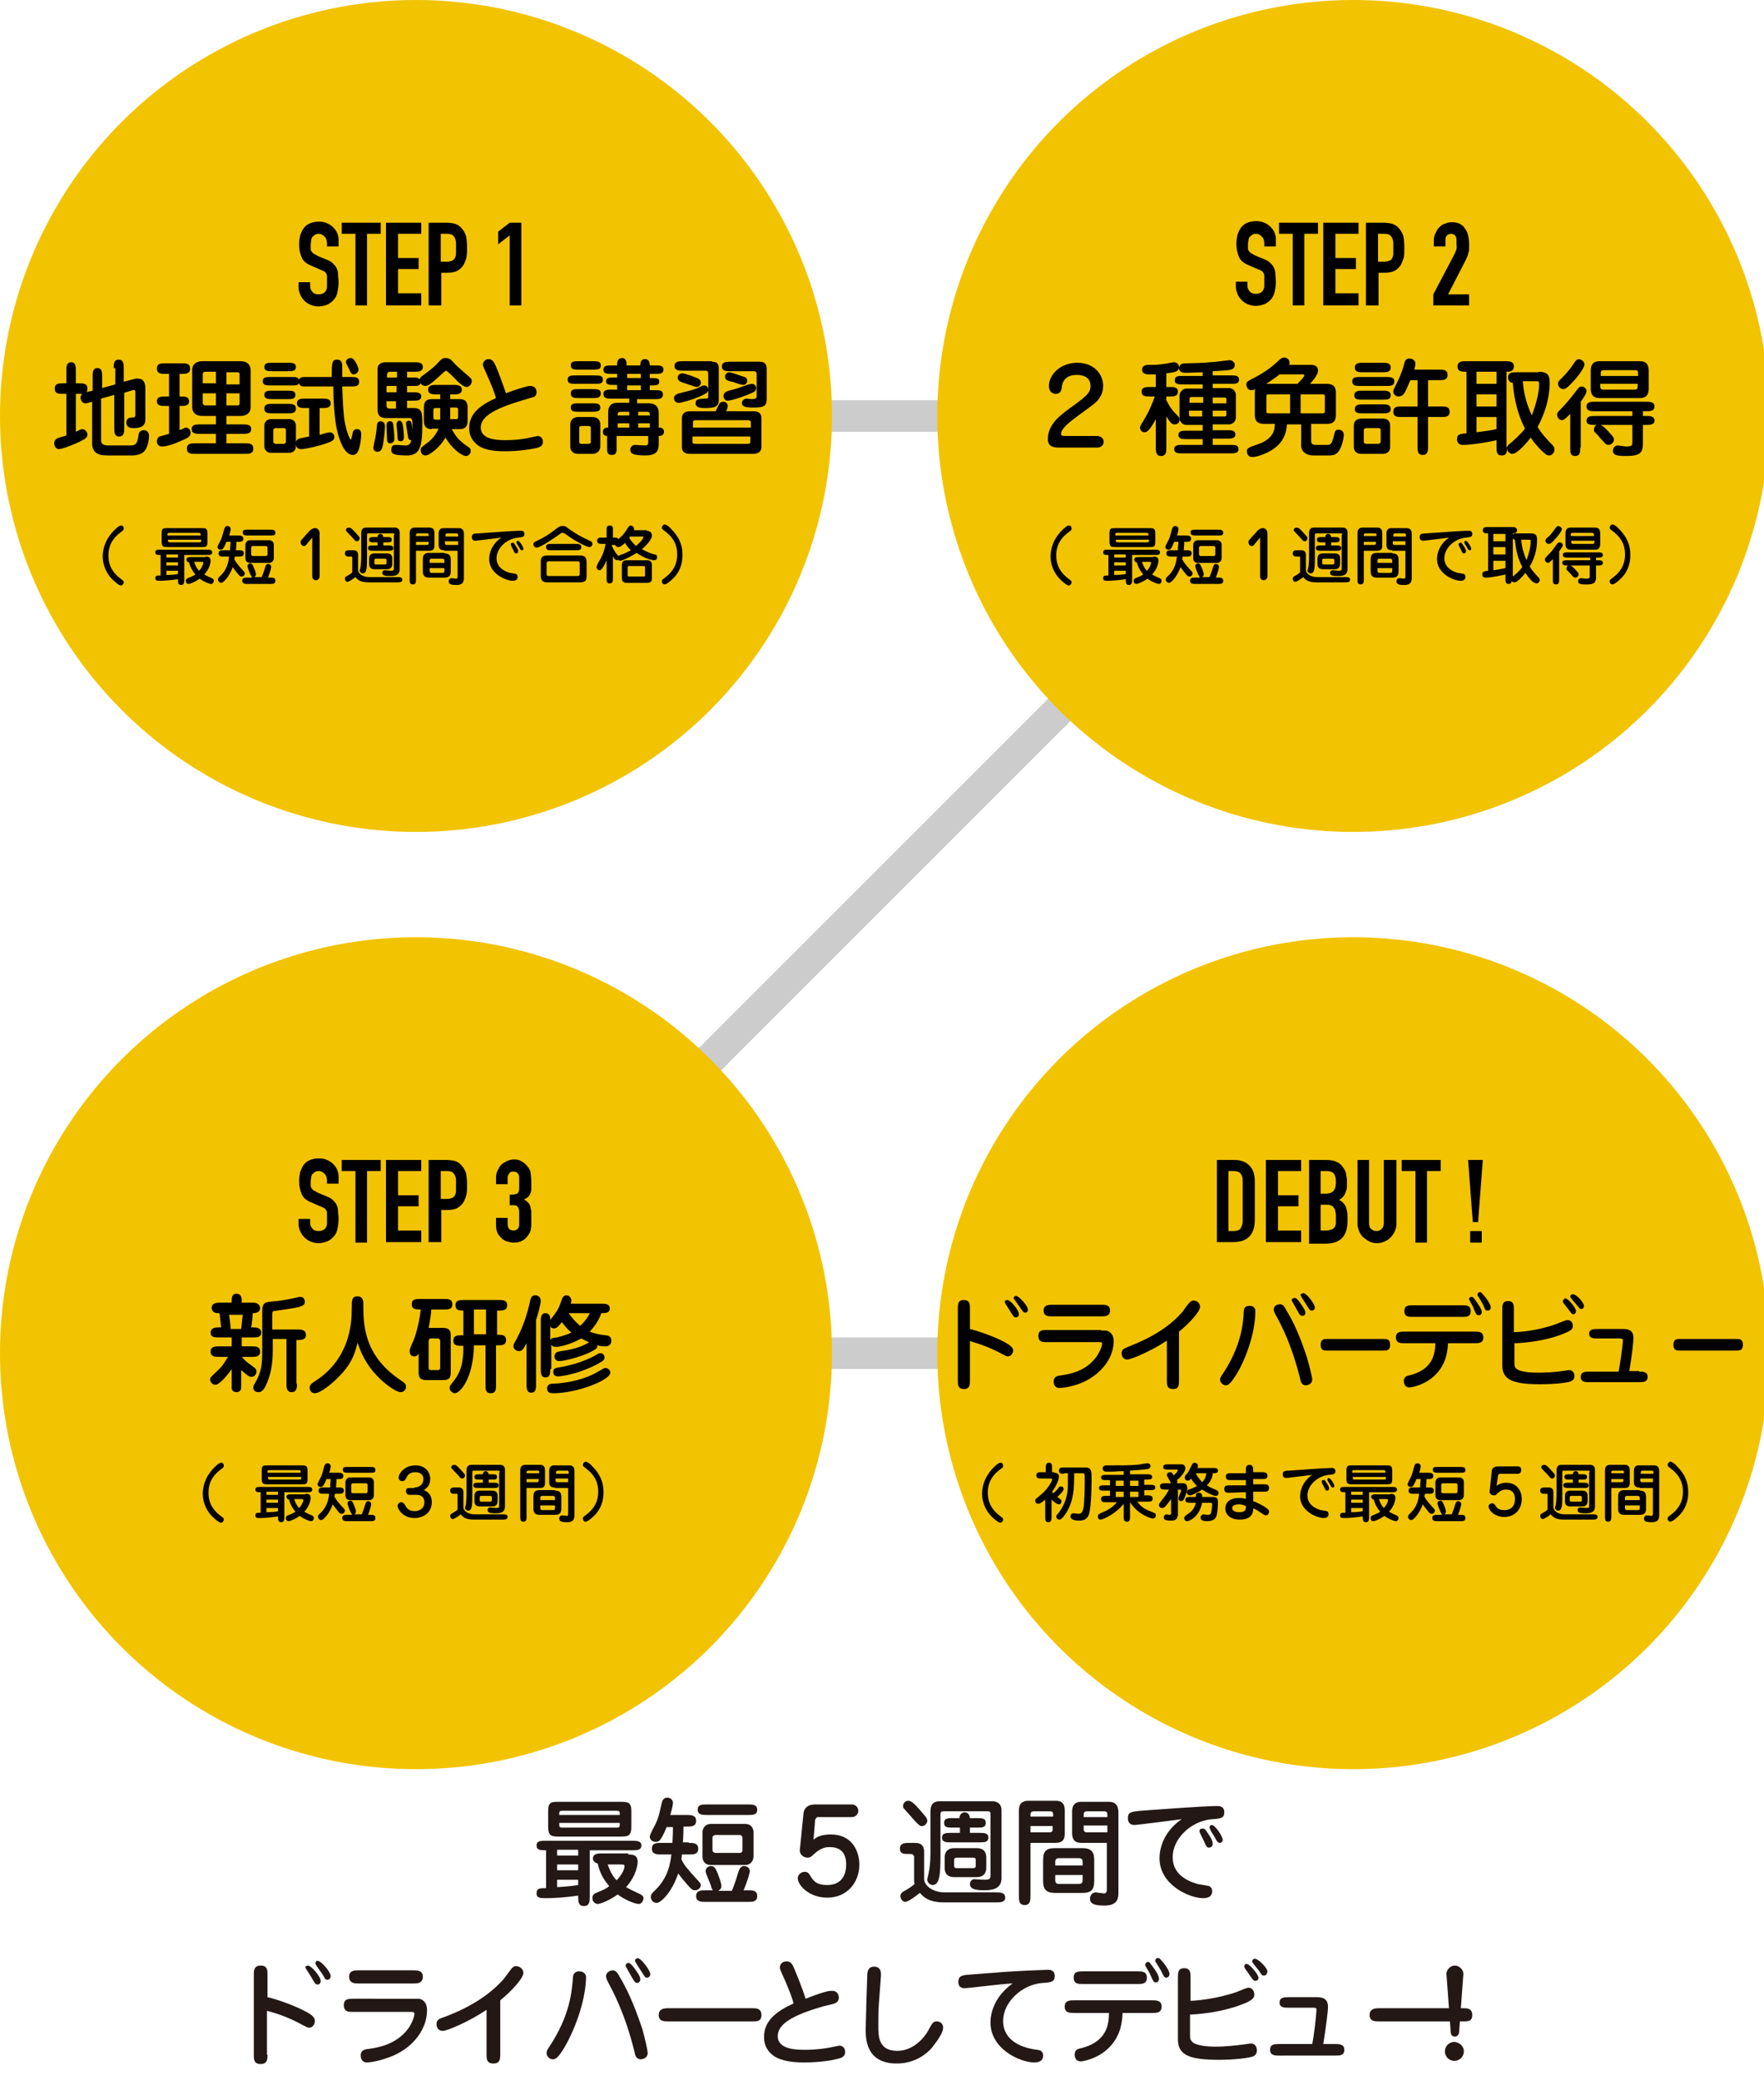 <?xml version="1.0" encoding="utf-8"?>
<!-- Generator: Adobe Illustrator 25.2.1, SVG Export Plug-In . SVG Version: 6.00 Build 0)  -->
<svg version="1.1" id="レイヤー_1" xmlns="http://www.w3.org/2000/svg" xmlns:xlink="http://www.w3.org/1999/xlink" x="0px"
	 y="0px" viewBox="0 0 335 395" style="enable-background:new 0 0 335 395;" xml:space="preserve">
<style type="text/css">
	.st0{fill:none;stroke:#CCCCCC;stroke-width:6;stroke-miterlimit:10;}
	.st1{enable-background:new    ;}
	.st2{fill:#231815;}
	.st3{fill:#F2C301;}
</style>
<polyline class="st0" points="79,79 257,79 79,257 257,257 "/>
<g class="st1">
	<path class="st2" d="M112,360.2c0,0.8,0,1.8-1.1,1.8s-1.1-0.9-1.1-2c-2.5,0.4-4.9,0.5-6,0.5c-1.2,0-1.9,0-1.9-0.9c0-1,0.6-1,1.8-1
		v-7.2c-1,0-1.8,0-1.8-0.9c0-0.9,0.8-0.9,1.7-0.9h16.5c0.8,0,1.7,0,1.7,0.9c0,0.9-0.9,0.9-1.7,0.9H112V360.2z M104.1,344
		c0-1.8,0.6-1.8,2.1-1.8h11.6c1.5,0,2.1,0.1,2.1,1.8v2.9c0,1.8-0.6,1.9-2.1,1.9h-11.6c-1.5,0-2.1-0.1-2.1-1.9V344z M109.8,351.3h-4
		v1.1h4V351.3z M109.8,354.1h-4v1.1h4V354.1z M109.8,357h-4v1.4c2.1-0.1,3.4-0.3,4-0.4V357z M117.7,344.7c0-0.7,0-0.8-0.7-0.8h-10.1
		c-0.7,0-0.7,0.1-0.7,0.8H117.7z M106.2,346.2c0,0.8,0,0.9,0.7,0.9H117c0.7,0,0.7-0.1,0.7-0.9H106.2z M119.3,352.2
		c0.7,0,1.8,0,1.8,1.4c0,0.4-0.2,2.6-2.2,4.8c0.5,0.3,1.7,0.9,2.6,1.3c0.4,0.2,0.7,0.4,0.7,0.8s-0.3,1.1-0.9,1.1
		c-0.5,0-2.2-0.5-4-1.8c-1.5,1.1-3.3,1.8-3.8,1.8c-0.3,0-1-0.3-1-1.1c0-0.2,0-0.7,0.7-1c1.7-0.7,1.9-0.8,2.5-1.3
		c-1-1.1-1.8-2.5-2.2-4.3c-0.6-0.1-0.9-0.6-0.9-0.9c0-1,1-1,1.7-1H119.3z M115.4,354.1c0.4,1.1,0.9,2.2,1.7,3
		c0.7-0.7,1.5-1.9,1.5-2.7c0-0.3-0.2-0.3-0.9-0.3H115.4z"/>
</g>
<g class="st1">
	<path class="st2" d="M130.8,350c0.8,0,1.8,0,1.8,1.1c0,1.1-0.9,1.1-1.8,1.1h-1.3c0,0.2,0,0.3-0.1,0.9c0.5,1.1,1.1,1.8,3.1,4
		c0.4,0.4,0.6,0.7,0.6,0.9c0,0.4-0.4,1-1.1,1c-0.5,0-0.7-0.2-1.5-1.1c-0.6-0.7-1.2-1.4-1.7-2.1c-1.2,3.6-3.3,5.6-4.1,5.6
		c-0.6,0-1.1-0.5-1.1-1.1c0-0.5,0.2-0.7,0.6-1.1c2.7-2.5,3.1-5.3,3.3-7h-1.9c-0.8,0-1.8,0-1.8-1.1c0-1.1,0.9-1.1,1.8-1.1h2.1
		c0-0.5,0.1-1.3,0.1-3h-1.2c-1.1,2.7-1.5,2.8-2.1,2.8c-0.7,0-1.1-0.5-1.1-1c0-0.4,0.9-2,1.1-2.4c0.5-1.1,0.6-1.4,1.2-4.1
		c0.1-0.4,0.4-0.9,1-0.9c0.6,0,1.1,0.4,1.1,1c0,0.6-0.4,1.9-0.5,2.3h3.1c0.8,0,1.8,0,1.8,1.1c0,1.1-0.9,1.1-1.8,1.1h-0.6
		c0,1.7-0.1,2.6-0.1,3H130.8z M135.5,359.1c-0.2-0.2-0.3-0.2-0.5-1c-0.1-0.4-1-2.3-1-2.7c0-0.6,0.5-1,1-1c0.7,0,0.9,0.5,1.3,1.4
		c0.3,0.8,0.7,1.9,0.7,2.4c0,0.5-0.3,0.7-0.6,0.9h2.6c0.4-1,0.9-2.4,1.1-3.2c0.2-0.6,0.4-1.5,1.2-1.5c0.7,0,1.1,0.5,1.1,1
		c0,0.3-0.6,2.3-1.2,3.6h0.9c0.8,0,1.7,0,1.7,1.1c0,1.1-0.9,1.1-1.7,1.1H134c-0.8,0-1.8,0-1.8-1.1c0-1.1,1-1.1,1.8-1.1H135.5z
		 M142,342.7c0.9,0,1.8,0,1.8,1c0,1-0.8,1-1.8,1h-7.7c-0.9,0-1.8,0-1.8-1c0-1,0.8-1,1.8-1H142z M141.5,346.4c1.3,0,1.6,1,1.6,1.6
		v4.6c0,0.6-0.4,1.6-1.6,1.6h-6.5c-1.3,0-1.6-1-1.6-1.6V348c0-0.6,0.4-1.6,1.6-1.6H141.5z M135.9,348.5c-0.4,0-0.6,0.3-0.6,0.5v2.4
		c0,0.2,0.2,0.5,0.6,0.5h4.6c0.4,0,0.5-0.3,0.5-0.5V349c0-0.2-0.2-0.5-0.5-0.5H135.9z"/>
	<path class="st2" d="M154.5,349.4c0.8-0.8,2.2-1,3.3-1c4.1,0,5.4,3.3,5.4,5.7c0,3.5-2.4,6.3-6.1,6.3c-3.5,0-5.6-2.4-5.6-3.7
		c0-0.6,0.6-1.2,1.3-1.2c0.6,0,0.8,0.3,1,0.6c0.6,1,1.1,1.9,3.3,1.9c3,0,3.6-2.3,3.6-3.9c0-2.6-1.5-3.3-3.1-3.3
		c-0.6,0-1.6,0-3.1,1.4c-0.5,0.5-0.7,0.6-1.1,0.6c-1.1,0-1.6-0.9-1.5-1.5l0.7-7c0.1-0.7,0.6-1.6,2.2-1.6h7c0.5,0,1.2,0.4,1.2,1.2
		c0,0.7-0.6,1.2-1.2,1.2h-6.5c-0.3,0-0.4,0.4-0.5,0.5L154.5,349.4z"/>
</g>
<g class="st1">
	<path class="st2" d="M173.4,352.4c0-0.3-0.1-0.3-1.1-0.3c-0.6,0-1.4,0-1.4-1c0-1.1,1-1.1,1.8-1.1h1.1c1.1,0,1.7,0.5,1.7,1.7v5.1
		c0,1.6,2.1,2.6,3.8,2.6h9.9c0.7,0,1.7,0,1.7,1c0,0.9-1,0.9-1.7,0.9h-9.9c-2.9,0-3.9-1-4.6-1.8c-0.3,0.2-2.1,1.7-2.8,1.7
		c-0.5,0-0.9-0.6-0.9-1.1c0-0.5,0.4-0.8,0.8-1c0.9-0.5,1.3-0.8,1.9-1.3c-0.1-0.2-0.1-0.3-0.1-0.4V352.4z M175.1,346.8
		c-0.4,0-0.5-0.1-1.2-0.8c-0.6-0.7-0.9-1-2.3-2.6c-0.1-0.1-0.1-0.3-0.1-0.4c0-0.5,0.4-1,1-1c0.7,0,1.5,0.9,3.1,2.8
		c0.5,0.6,0.5,0.8,0.5,1.1C176.1,345.9,175.9,346.8,175.1,346.8z M188.1,344.6c0-0.4,0-0.6-0.6-0.6h-8.3c-0.4,0-0.6,0.1-0.6,0.6v7.7
		c0,3.5-0.1,5.7-1.5,5.7c-0.6,0-1-0.6-1-1c0-0.3,0.3-1.3,0.3-1.5c0.1-0.4,0.3-1.7,0.3-3.5v-7.8c0-0.7,0-2.1,1.7-2.1h10.1
		c0.9,0,1.7,0.5,1.7,1.7v12.8c0,1.8-1.1,2.4-3.3,2.4c-1.8,0-2.7-0.3-2.7-1.2c0-0.4,0.3-0.9,0.8-0.9c0.3,0,1.7,0.1,1.9,0.1
		c1.1,0,1.2-0.2,1.2-0.9V344.6z M182.3,348.1v-1H181c-1,0-1.7,0-1.7-0.9c0-0.9,0.7-0.9,1.7-0.9h1.2c0.1-1.1,0.9-1.1,1-1.1
		c0.1,0,0.9,0,1,1.1h1.3c1,0,1.7,0,1.7,0.9c0,0.9-0.7,0.9-1.7,0.9h-1.3v1h1.7c1,0,1.8,0,1.8,0.9c0,0.9-0.8,0.9-1.8,0.9h-5.2
		c-1,0-1.8,0-1.8-0.9c0-0.9,0.8-0.9,1.8-0.9H182.3z M185.5,351c1.6,0,1.8,1.1,1.8,1.8v1.9c0,1.8-1.5,1.8-1.8,1.8h-4.3
		c-1.6,0-1.8-1.1-1.8-1.8v-1.9c0-1.8,1.5-1.8,1.8-1.8H185.5z M181.7,352.8c-0.5,0-0.5,0.3-0.5,0.5v1c0,0.2,0,0.5,0.5,0.5h3.1
		c0.5,0,0.5-0.3,0.5-0.5v-1c0-0.2,0-0.5-0.5-0.5H181.7z"/>
</g>
<g class="st1">
	<path class="st2" d="M195.7,360c0,0.8,0,1.8-1.1,1.8c-1.1,0-1.1-0.9-1.1-1.8v-16.2c0-1.8,1.4-1.8,1.9-1.8h5c0.6,0,1.8,0,1.8,1.8
		v4.5c0,1.5-0.9,1.7-1.8,1.7h-4.7V360z M200,345.1v-0.5c0-0.5-0.2-0.6-0.7-0.6h-2.9c-0.5,0-0.7,0.2-0.7,0.6v0.4H200z M195.7,346.7
		v1.3h3.5c0.6,0,0.7-0.2,0.7-0.6v-0.6H195.7z M205.6,351c1.5,0,2.2,0.6,2.2,2.2v4.1c0,1.7-0.7,2.2-2.2,2.2h-5.3
		c-1.5,0-2.2-0.6-2.2-2.2v-4.1c0-1.7,0.7-2.2,2.2-2.2H205.6z M205.6,354.3v-0.7c0-0.7-0.5-0.7-0.8-0.7h-3.6c-0.3,0-0.8,0-0.8,0.7
		v0.7H205.6z M200.4,356.1v1c0,0.7,0.5,0.7,0.8,0.7h3.6c0.3,0,0.8,0,0.8-0.7v-1H200.4z M205.6,350c-0.8,0-2,0-2-1.9v-4.1
		c0-1.1,0.5-1.8,1.7-1.8h5.3c1.8,0,1.8,1.5,1.8,2.2v15c0,0.9,0,2.5-2.6,2.5c-1.7,0-2.8-0.2-2.8-1.3c0-0.6,0.4-1.2,1.1-1.2
		c0.2,0,1.3,0.2,1.5,0.2c0.6,0,0.6-0.4,0.6-1V350H205.6z M210.3,345.1v-0.5c0-0.6-0.4-0.6-0.8-0.6h-3c-0.2,0-0.7,0-0.7,0.6v0.5
		H210.3z M205.8,346.7v0.6c0,0.5,0.2,0.7,0.6,0.7h3.9v-1.3H205.8z"/>
	<path class="st2" d="M215.5,346.6c-0.3,0-1.3,0-1.3-1.3c0-1.2,0.7-1.2,2.4-1.4c2.9-0.2,11.9-0.9,14.6-0.9c0.3,0,1.3,0,1.3,1.2
		c0,1.1-0.7,1.2-2.3,1.3c-4,0.3-7.5,3.7-7.5,7.2c0,3,2.3,4.4,4.7,5.1c0.4,0.1,1.9,0.3,2.2,0.4c0.4,0.2,0.6,0.5,0.6,1
		c0,1.3-1.4,1.3-1.7,1.3c-2.6,0-8.3-2.5-8.3-7.6c0-1.6,0.6-4.9,4.2-7.4C223,345.7,215.8,346.6,215.5,346.6z M229.4,348.2
		c0.7,1,0.9,1.5,0.9,2c0,0.5-0.4,0.7-0.7,0.7c-0.4,0-0.5-0.2-0.9-1.1c-0.1-0.3-0.9-1.7-0.9-2c0-0.4,0.2-0.5,0.5-0.5
		C228.7,347.2,228.9,347.4,229.4,348.2z M230.5,348.6c-0.1-0.2-0.5-0.7-0.6-1c-0.1-0.3-0.2-0.4-0.2-0.5c0-0.3,0.2-0.5,0.4-0.5
		c0.7,0,2.1,2.2,2.1,2.8c0,0.5-0.4,0.6-0.5,0.6C231.3,350,231.2,349.9,230.5,348.6z"/>
</g>
<g class="st1">
	<path class="st2" d="M50.8,390.2c0,0.8,0,1.8-1.3,1.8c-1.3,0-1.3-0.9-1.3-1.8v-15.1c0-0.8,0-1.8,1.3-1.8c1.3,0,1.3,0.9,1.3,1.8v4.2
		c1,0.2,4.5,1.3,6.8,2.5c1,0.5,2.2,1.1,2.2,2c0,0.6-0.4,1.3-1.1,1.3c-0.3,0-0.4-0.1-1.4-0.6c-2-1.1-4.2-2-6.6-2.6V390.2z
		 M58.5,373.3c0.6,0,2.4,2.1,2.4,2.9c0,0.4-0.2,0.7-0.6,0.7c-0.4,0-0.5-0.2-1.3-1.6c-0.1-0.2-0.8-1.2-0.9-1.4c0-0.1-0.1-0.2-0.1-0.2
		c0-0.1,0-0.1,0-0.2C58.1,373.5,58.2,373.3,58.5,373.3z M60.3,372.4c0.7,0,2.5,2.1,2.5,2.9c0,0.4-0.3,0.7-0.6,0.7
		c-0.4,0-0.5-0.2-0.8-0.8c-0.2-0.4-1.5-2-1.5-2.3c0-0.1,0-0.2,0.1-0.2C59.9,372.5,60.1,372.4,60.3,372.4z"/>
</g>
<g class="st1">
	<path class="st2" d="M78.5,379.6c0.9,0,0.9,0,1.1,0c0.5,0.1,1.5,0.5,1.5,2.2c0,3.3-2.3,6.8-6.4,8.6c-2.6,1.1-4.6,1.3-5,1.3
		c-1.1,0-1.2-1-1.2-1.3c0-1.1,0.8-1.2,1.7-1.3c1.3-0.2,5-0.7,7.3-3.8c0.8-1.1,1.2-2.4,1.2-2.8c0-0.4-0.2-0.4-0.8-0.4H67.1
		c-0.9,0-1.8,0-1.8-1.3c0-1.2,0.9-1.2,1.8-1.2H78.5z M68.1,376.7c-0.7,0-1.8,0-1.8-1.3c0-1.2,1.1-1.2,1.8-1.2h10.4
		c0.7,0,1.8,0,1.8,1.2c0,1.3-1.1,1.3-1.8,1.3H68.1z"/>
</g>
<g class="st1">
	<path class="st2" d="M95,390.1c0,0.9,0,1.8-1.3,1.8c-1.3,0-1.3-0.9-1.3-1.8v-8.4c-3.4,2.3-7.5,4-8.3,4c-1,0-1.2-0.8-1.2-1.3
		c0-0.8,0.5-1,1.4-1.3c1.9-0.7,7.6-2.9,11.4-7.3c0.2-0.3,1.3-1.7,1.5-2c0.1-0.1,0.4-0.4,0.8-0.4c0.6,0,1.4,0.5,1.4,1.3
		c0,1-2.3,3.5-4.4,5.2V390.1z"/>
</g>
<g class="st1">
	<path class="st2" d="M107.1,389c-1,1.6-1.5,2.1-2.1,2.1c-0.6,0-1.2-0.5-1.2-1.2c0-0.4,0.2-0.7,0.4-1c4.1-6.1,4.4-10.8,4.6-13.2
		c0-0.4,0.1-1.3,1.2-1.3c0.9,0,1.3,0.6,1.3,1.1C111.2,380.4,108.9,386,107.1,389z M123,389.9c0,1.1-1.2,1.2-1.3,1.2
		c-0.9,0-1.1-0.8-1.2-1.4c-1.8-7.3-4-11.3-5.1-13.4c-0.2-0.4-0.3-0.7-0.3-1c0-0.8,0.9-1.1,1.3-1.1c0.6,0,1,0.7,1.2,1.1
		c1.2,2,2.6,4.7,4.4,10.1C122.5,387.2,123,389.4,123,389.9z M119.3,372.8c0.4,0,0.7,0.4,1.1,0.9c0.5,0.7,1.2,1.6,1.2,2.2
		c0,0.6-0.5,0.7-0.6,0.7c-0.4,0-0.6-0.4-0.9-0.9c-0.2-0.4-1.3-2.2-1.3-2.4c0-0.1,0-0.2,0.1-0.2C119,372.9,119.1,372.8,119.3,372.8z
		 M121.1,371.9c0.7,0,2.4,2.4,2.4,3c0,0.6-0.5,0.7-0.6,0.7c-0.4,0-0.4-0.1-1.1-1.2c-0.2-0.3-1.2-1.8-1.2-2c0,0,0-0.1,0-0.2
		C120.8,372,120.9,371.9,121.1,371.9z"/>
</g>
<g class="st1">
	<path class="st2" d="M126.9,383.9c-0.8,0-1.8,0-1.8-1.2s1-1.3,1.8-1.3h15.9c0.8,0,1.8,0,1.8,1.3s-1,1.2-1.8,1.2H126.9z"/>
</g>
<g class="st1">
	<path class="st2" d="M149.2,376.4c-0.8-1.8-1.1-2.4-1.1-2.7c0-0.7,0.5-1.2,1.3-1.2c0.8,0,1.1,0.6,1.4,1.3c0.5,1.2,1.5,3.6,2.2,5.8
		c1-0.4,1.8-0.7,2.7-1c1.5-0.5,1.9-0.5,2.3-0.5c1.2,0,1.3,1,1.3,1.3c0,0.7-0.5,0.9-0.6,1c-0.3,0.2-1.8,0.5-2.2,0.6
		c-6,1.7-8.8,3.4-8.8,5.7c0,2.4,3.1,2.6,5.2,2.6c2.4,0,4.7-0.4,5-0.5c0.1,0,1.5-0.3,1.5-0.3c0.3,0,1.1,0.2,1.1,1.2
		c0,0.7-0.4,1.1-1.4,1.3c-1.4,0.4-4,0.7-6.4,0.7c-1.8,0-4.2-0.2-5.7-1.2c-1.8-1.3-1.9-2.8-1.9-3.7c0-3.1,2.5-4.9,5.6-6.3
		C150.5,379.5,149.7,377.6,149.2,376.4z"/>
</g>
<g class="st1">
	<path class="st2" d="M166.9,380.6c-0.1,1.4-0.1,2.8-0.1,4.1c0,2,0,4.8,3.6,4.8c3.1,0,5.2-2.6,5.9-3.9c0.7-1.3,0.9-1.7,1.6-1.7
		c0.2,0,1.2,0.1,1.2,1.2c0,1.2-1.6,3.1-2.2,3.9c-0.8,0.9-3,2.9-6.6,2.9c-5.9,0-5.9-4.8-5.9-6.5c0-1,0.1-3.1,0.1-3.7v-0.5l0.2-6
		c0-0.6,0.1-1.7,1.3-1.7c0.8,0,1.3,0.5,1.3,1.3c0,0.1,0,0.1,0,0.5L166.9,380.6z"/>
</g>
<g class="st1">
	<path class="st2" d="M183.3,377.6c-0.4,0-1.3,0-1.3-1.2c0-1.2,0.8-1.3,2.4-1.4c1-0.1,5.5-0.4,6.4-0.5c3-0.2,7.9-0.4,8.2-0.4
		c0.3,0,1.3,0,1.3,1.2c0,1.1-0.7,1.2-2.3,1.3c-4,0.3-7.5,3.7-7.5,7.2c0,3.9,3.8,5,5.3,5.3c0.3,0.1,1.4,0.2,1.7,0.3
		c0.4,0.2,0.6,0.5,0.6,1c0,1.3-1.4,1.3-1.7,1.3c-2.6,0-8.3-2.5-8.3-7.6c0-1.7,0.7-4.9,4.2-7.4C190.9,376.7,183.8,377.6,183.3,377.6z
		"/>
</g>
<g class="st1">
	<path class="st2" d="M204,382.3c-0.8,0-1.8,0-1.8-1.2c0-1.2,1-1.2,1.8-1.2h14.8c0.8,0,1.8,0,1.8,1.2c0,1.2-1,1.2-1.8,1.2h-5.6
		c-0.1,1.4-0.2,4.2-2.6,6.6c-2.2,2.2-5.1,2.6-5.3,2.6c-1.1,0-1.2-0.9-1.2-1.3c0-0.9,0.6-1.1,1.2-1.2c4.7-1.2,5.3-4.2,5.3-6.7H204z
		 M205.7,376.8c-0.9,0-1.8,0-1.8-1.2s0.9-1.2,1.8-1.2H216c0.9,0,1.8,0,1.8,1.2s-0.9,1.2-1.8,1.2H205.7z M218,372.6
		c0.3,0,0.4,0.2,0.9,0.9c0.5,0.6,1.2,1.7,1.2,2.3c0,0.6-0.4,0.7-0.6,0.7c-0.4,0-0.5-0.2-1.2-1.8c-0.1-0.2-0.7-1.2-0.8-1.4
		c0-0.1,0-0.2,0-0.3C217.6,372.8,217.8,372.6,218,372.6z M222.1,374.9c0,0.5-0.4,0.7-0.6,0.7c-0.4,0-0.5-0.3-0.8-0.9
		c-0.2-0.5-0.7-1.2-1.1-1.9c-0.2-0.2-0.2-0.4-0.2-0.4c0-0.4,0.3-0.6,0.7-0.5C220.3,371.9,222.1,374,222.1,374.9z"/>
</g>
<g class="st1">
	<path class="st2" d="M225.9,380c0.9,0,5-0.3,9-1.7c0.3-0.1,1.8-0.8,2.2-0.8c0.6,0,1.1,0.5,1.1,1.3c0,0.6-0.3,0.9-1.2,1.4
		c-4.8,2.2-10.6,2.4-11,2.4v3.4c0,1.1,0,1.2,0.2,1.5c0.5,1.1,3.5,1.2,4.8,1.2c1.4,0,3.6-0.2,5-0.4c0.2,0,1.3-0.2,1.6-0.2
		c0.9,0,1.1,0.9,1.1,1.3c0,0.8-0.5,1-0.6,1.1c-0.9,0.4-4.1,0.7-6.5,0.7c-5.8,0-7.9-0.9-7.9-3.9v-11.7c0-0.9,0-1.8,1.2-1.8
		s1.2,0.9,1.2,1.8V380z M236.8,373c0.5,0,2.2,2,2.2,2.6c0,0.5-0.4,0.6-0.6,0.6c-0.3,0-0.4-0.1-1.1-1.1c-0.1-0.2-0.6-0.9-0.7-1
		c-0.2-0.3-0.3-0.4-0.3-0.7c0-0.1,0.1-0.3,0.2-0.4C236.6,373,236.7,373,236.8,373z M240,375.2c-0.3,0-0.4-0.1-0.9-0.9
		c-0.2-0.3-1.3-1.5-1.3-1.8c0-0.3,0.3-0.5,0.5-0.5c0.7,0,2.4,1.8,2.4,2.4C240.6,374.7,240.6,375.2,240,375.2z"/>
</g>
<g class="st1">
	<path class="st2" d="M253.5,388.2c0.8,0,1.8,0,1.8,1.1c0,1.1-0.9,1.1-1.8,1.1H243c-0.8,0-1.8,0-1.8-1.1c0-1.1,0.9-1.1,1.8-1.1h6.2
		c0.3-1.3,0.8-5.5,0.8-6.5c0-0.3,0-0.4-0.7-0.4h-4.6c-0.8,0-1.7,0-1.7-1c0-1,1-1,1.7-1h5.4c1.7,0,2.1,0.8,2.1,1.9
		c0,0.6-0.3,3.3-0.9,7H253.5z"/>
</g>
<g class="st1">
	<path class="st2" d="M261.9,383.9c-0.8,0-1.8,0-1.8-1.2s1-1.3,1.8-1.3h15.9c0.8,0,1.8,0,1.8,1.3s-1,1.2-1.8,1.2H261.9z"/>
</g>
<g class="st1">
	<path class="st2" d="M278,389.6c0,1-0.8,1.8-1.8,1.8c-1,0-1.8-0.8-1.8-1.8c0-1,0.8-1.8,1.8-1.8C277.2,387.9,278,388.6,278,389.6z
		 M274.7,375c-0.1-0.7,0.6-1.7,1.6-1.7c0.9,0,1.7,0.9,1.6,1.7l-0.8,10.9c0,0.4-0.3,0.9-0.8,0.9c-0.7,0-0.8-0.7-0.8-0.9L274.7,375z"
		/>
</g>
<circle class="st3" cx="79" cy="79" r="79"/>
<g class="st1">
	<path d="M21.6,69.9c0-0.7,0-1.6,0.9-1.6c1,0,1,0.9,1,1.6v2.6l2.3-0.6c0.1,0,0.3,0,0.4,0c0.9,0,1.4,0.6,1.4,1.8v5.9
		c0,0.7-0.1,1.7-2.2,1.7c-0.5,0-1.4,0-1.4-1.1c0-0.1,0-0.9,1-0.9c0.3,0,0.7,0,0.7-0.4v-4.5c0-0.4-0.4-0.4-0.5-0.3l-1.6,0.5v6.7
		c0,0.7,0,1.6-1,1.6c-0.9,0-0.9-0.9-0.9-1.6V75l-2.5,0.7v8c0,0.3,0.1,0.9,1.3,0.9h4.3c1,0,1.3-0.4,1.5-1.9c0-0.2,0.1-1,1-1
		c0.1,0,1,0,1,1.1c0,0.1,0,2-1,3c-0.7,0.7-2.1,0.7-2.2,0.7h-4.7c-1.2,0-1.7-0.2-2-0.4c-0.7-0.4-0.9-1.3-0.9-1.7v-8.1l-0.4,0.1
		c-0.6,0.2-0.7,0.2-0.9,0.2c-0.5,0-0.9-0.5-0.9-1.1c0-0.3,0.2-0.6,0.3-0.7h-0.6h-0.6V82c0.9-0.4,1-0.5,1.2-0.5c0.6,0,1,0.6,1,1
		c0,0.6-0.3,0.8-1.5,1.4c-1.9,0.9-3.5,1.4-3.9,1.4c-0.5,0-0.9-0.5-0.9-1.1c0-0.4,0.2-0.8,0.7-1c0.2-0.1,1.4-0.4,1.6-0.5v-7.9h-0.6
		c-0.8,0-1.6,0-1.6-1c0-1,0.8-1,1.6-1h0.6v-2.4c0-0.7,0-1.6,0.9-1.6c0.9,0,0.9,0.9,0.9,1.6v2.4h0.6c0.8,0,1.6,0,1.6,1
		c0,0.4-0.1,0.6-0.2,0.7l0.3-0.1l0.9-0.2v-2.7c0-0.7,0-1.6,0.9-1.6c0.9,0,0.9,0.9,0.9,1.6v2.2l2.5-0.7V69.9z"/>
</g>
<g class="st1">
	<path d="M34.1,75.3c1,0,1.8,0,1.8,0.9s-0.8,0.9-1.8,0.9v4.6c0.1-0.1,0.4-0.1,0.7-0.3c0.2-0.1,0.4-0.2,0.5-0.2c0.3,0,0.9,0.3,0.9,1
		c0,0.8-0.8,1.1-2,1.6c-1.5,0.7-2.8,1-3.4,1c-1,0-1-0.9-1-1c0-0.5,0.3-0.8,0.5-0.9c0.3-0.1,1.5-0.4,1.8-0.5v-5.3h-0.7
		c-0.7,0-1.6,0-1.6-0.9s0.9-0.9,1.6-0.9h0.7V71h-0.7c-0.8,0-1.6,0-1.6-1c0-1,0.8-1,1.6-1h3.1c0.8,0,1.6,0,1.6,1c0,1-0.8,1-1.6,1
		h-0.4V75.3z M46.5,84.2c0.8,0,1.6,0,1.6,1s-0.8,1-1.6,1h-9.4c-0.8,0-1.6,0-1.6-1s0.8-1,1.6-1H41v-1.8H38c-0.7,0-1.6,0-1.6-0.9
		c0-0.9,0.9-0.9,1.6-0.9H41V79h-2.6c-1.8,0-1.9-1.4-1.9-1.6v-7.2c0-1,0.8-1.6,1.9-1.6h7.3c1.8,0,1.9,1.4,1.9,1.6v7.2
		c0,1-0.8,1.6-1.9,1.6H43v1.6h3.1c0.7,0,1.6,0,1.6,0.9c0,0.9-0.9,0.9-1.6,0.9H43v1.8H46.5z M41,72.9v-2.3h-2c-0.5,0-0.5,0.4-0.5,0.5
		v1.7H41z M38.5,74.7v1.8c0,0.4,0.3,0.5,0.5,0.5h2v-2.3H38.5z M45.5,72.9V71c0-0.3-0.4-0.3-0.5-0.3h-2v2.3H45.5z M43,74.7v2.3h2.1
		c0.4,0,0.4-0.3,0.4-0.4v-1.9H43z"/>
</g>
<g class="st1">
	<path d="M63,71.6c0-2.6,0-3.3,1-3.3c1,0,1,0.8,1,1.7c0,0.3,0,1.4,0,1.6h1.6c0.9,0,1.6,0,1.6,0.9c0,0.9-0.7,0.9-1.6,0.9H65
		c0,0.3,0.1,3.5,0.3,5.5c0.2,2.3,1.1,4.6,1.3,4.6c0.1,0,0.2-0.4,0.3-0.9c0.1-0.6,0.2-1.1,0.9-1.1c0.8,0,0.8,0.7,0.8,1.1
		c0,0.8-0.3,2.6-0.6,3.1c-0.2,0.4-0.5,0.7-1,0.7c-1.8,0-2.7-3.5-2.9-4.3c-0.6-2.2-0.8-6.4-0.8-8.7h-5c-1,0-1.3,0-1.5-0.6
		c-0.3,0.4-0.5,0.4-1.5,0.4h-3.8c-0.9,0-1.6,0-1.6-0.8c0-0.8,0.7-0.8,1.6-0.8h3.8c1,0,1.2,0,1.5,0.5c0.2-0.5,0.5-0.5,1.5-0.5H63z
		 M56.2,84.8c0,0.3-0.2,1.2-1.3,1.2h-3.4c-1.1,0-1.3-0.9-1.3-1.2v-4c0-0.3,0.2-1.2,1.3-1.2h3.4c1.1,0,1.3,0.9,1.3,1.2V84.8z
		 M54.6,68.9c0.9,0,1.6,0,1.6,0.8c0,0.8-0.7,0.8-1.6,0.8h-2.8c-0.9,0-1.6,0-1.6-0.8c0-0.8,0.7-0.8,1.6-0.8H54.6z M54.5,74.2
		c0.9,0,1.6,0,1.6,0.8c0,0.8-0.7,0.8-1.6,0.8h-2.7c-0.8,0-1.6,0-1.6-0.8c0-0.8,0.7-0.8,1.6-0.8H54.5z M51.8,78.5
		c-0.8,0-1.6,0-1.6-0.9s0.8-0.9,1.6-0.9h2.8c0.8,0,1.6,0,1.6,0.9s-0.8,0.9-1.6,0.9H51.8z M52.3,81.3c-0.2,0-0.4,0.2-0.4,0.4v2.2
		c0,0.2,0.2,0.4,0.4,0.4h1.6c0.2,0,0.4-0.2,0.4-0.4v-2.2c0-0.2-0.1-0.4-0.4-0.4H52.3z M58.9,77.5H58c-0.7,0-1.6,0-1.6-0.9
		c0-0.9,0.9-0.9,1.6-0.9h3.2c0.7,0,1.6,0,1.6,0.9c0,0.9-0.9,0.9-1.6,0.9h-0.5v5.1c0.3-0.1,1.6-0.5,1.9-0.5c0.7,0,0.9,0.6,0.9,0.9
		c0,0.4-0.2,0.7-1,1c-1.4,0.6-4.5,1.3-5.3,1.3s-1-0.5-1-1.1c0-0.4,0.1-0.7,0.6-0.9c0,0,1.8-0.4,1.9-0.4V77.5z M67.2,71.1
		c-0.4,0-0.5-0.1-1-1.2c-0.1-0.2-0.5-0.9-0.5-1.1c0-0.4,0.3-0.8,0.9-0.8c0.9,0,1.5,2.1,1.5,2.1C68.1,70.7,67.6,71.1,67.2,71.1z"/>
</g>
<g class="st1">
	<path d="M73.1,81c0,0.8-0.2,2.6-0.4,3.6c-0.1,0.5-0.3,1.2-1,1.2c-0.5,0-0.8-0.3-0.8-0.8c0-0.1,0.3-1.6,0.4-2
		c0.1-0.4,0.3-2.2,0.3-2.3c0-0.2,0.1-0.7,0.7-0.7C73.1,80.1,73.1,80.7,73.1,81z M77.2,71.7h1.1c0.9,0,1,0,1.4,0.3
		c0.1-0.2,0.1-0.4,0.9-0.9c0.8-0.6,1.6-1.2,2.3-1.9c1-1.1,1.1-1.2,1.8-1.2c0.7,0,1,0.4,1.3,0.7c0.5,0.6,1.2,1.2,2,1.9
		c1.5,1.3,1.6,1.3,1.6,1.8c0,0.5-0.5,1.1-1,1.1c-0.6,0-1.8-1.1-2.3-1.7c-0.4-0.4-1.4-1.4-1.6-1.4c-0.2,0-1.7,1.5-2,1.7
		c-0.5,0.5-1.4,1.2-1.9,1.2c-0.5,0-0.8-0.3-0.9-0.5c-0.3,0.5-0.6,0.5-1.5,0.5h-1.1v1.2h1.1c0.7,0,1.6,0,1.6,0.8
		c0,0.8-0.9,0.8-1.6,0.8h-1.1v1.4h1.3c1.6,0,1.6,1,1.6,3.1c0,4.1-0.4,5.9-2.9,5.9c-2.8,0-3-0.4-3-1.1c0-0.9,0.6-0.9,1-0.9
		c0.2,0,1.4,0.1,1.7,0.1c0.6,0,0.9-0.2,1.1-1c-0.4,0-0.6-0.3-0.6-0.6c0-0.1-0.4-2.3-0.4-2.6c0-0.4,0.4-0.5,0.5-0.5
		c0.4,0,0.5,0.3,0.5,0.4c0.1,0.2,0.1,0.3,0.2,1.3c0.1-2.2-0.1-2.2-0.6-2.2h-4.4c-1.6,0-1.6-1.2-1.6-1.7v-7.6c0-1.3,1.3-1.3,1.6-1.3
		h5.4c0.7,0,1.6,0,1.6,0.9c0,0.9-0.9,0.9-1.6,0.9h-1.4V71.7z M74.7,80.9c0.1,0.5,0.2,2.1,0.2,2.4c0,0.8-0.6,0.9-0.8,0.9
		c-0.6,0-0.6-0.6-0.6-0.8c0-0.4-0.1-2.2-0.1-2.6c0-0.9,0.7-0.8,0.8-0.8C74.5,80.1,74.7,80.3,74.7,80.9z M75.3,70.6h-1.1
		c-0.2,0-0.7,0-0.7,0.6v0.5h1.9V70.6z M75.3,73.3h-1.9v1.2h1.9V73.3z M75.3,76.2h-1.9V77c0,0.5,0.3,0.6,0.6,0.6h1.2V76.2z
		 M76.5,80.7c0.1,0.5,0.2,1.8,0.2,2.3c0,0.2,0,0.8-0.6,0.8c-0.6,0-0.6-0.4-0.6-0.9c0-0.4-0.2-2-0.2-2.3c0-0.4,0.3-0.8,0.7-0.7
		C76.2,80,76.4,80.2,76.5,80.7z M82,81.5c-1.5,0-1.5-1.1-1.5-1.7v-2.3c0-0.6,0-1.7,1.5-1.7h1.6v-0.9h-0.7c-0.7,0-1.6,0-1.6-0.9
		s0.9-0.9,1.6-0.9h3.2c0.7,0,1.6,0,1.6,0.9s-0.9,0.9-1.6,0.9h-0.6v0.9h1.8c1.5,0,1.5,1.1,1.5,1.7v2.3c0,0.6,0,1.7-1.5,1.7h-1.5
		c0.9,1.8,2,2.6,3,3.3c0.3,0.2,0.6,0.4,0.6,0.8c0,0.4-0.3,1-0.9,1c-0.8,0-2.7-1.4-3.9-3.5c-1,1.8-3,3.4-3.8,3.4
		c-0.6,0-0.9-0.5-0.9-1c0-0.5,0.2-0.6,1-1.2c1.7-1.2,2.2-2.5,2.4-2.9H82z M83.6,77.5h-0.8c-0.4,0-0.5,0-0.5,0.5v1.2
		c0,0.4,0.1,0.5,0.5,0.5h0.8c0-0.2,0-0.3,0-0.6V77.5z M85.5,79v0.6h1c0.4,0,0.5,0,0.5-0.5v-1.2c0-0.4-0.1-0.5-0.5-0.5h-1V79z"/>
</g>
<g class="st1">
	<path d="M92.7,71.7c-0.7-1.6-1-2.2-1-2.4c0-0.6,0.5-1.1,1.1-1.1c0.7,0,1,0.6,1.3,1.2c0.5,1.1,1.3,3.3,2,5.3
		c0.9-0.4,1.7-0.6,2.5-0.9c1.4-0.4,1.7-0.5,2.1-0.5c1.1,0,1.2,0.9,1.2,1.2c0,0.6-0.4,0.9-0.6,0.9c-0.3,0.1-1.7,0.5-2,0.6
		c-5.4,1.6-8,3.1-8,5.2c0,2.2,2.8,2.4,4.8,2.4c2.2,0,4.3-0.4,4.6-0.5c0.1,0,1.3-0.3,1.4-0.3c0.3,0,1,0.2,1,1.1c0,0.7-0.4,1-1.3,1.2
		c-1.3,0.3-3.6,0.6-5.8,0.6c-1.7,0-3.8-0.1-5.2-1.1c-1.6-1.2-1.7-2.6-1.7-3.3c0-2.8,2.2-4.4,5.1-5.7C93.9,74.5,93.2,72.8,92.7,71.7z
		"/>
</g>
<g class="st1">
	<path d="M112.9,71.3c0.9,0,1.6,0,1.6,0.8c0,0.8-0.7,0.8-1.6,0.8h-3.5c-0.9,0-1.6,0-1.6-0.8c0-0.8,0.7-0.8,1.6-0.8H112.9z
		 M112.5,79.2c0.9,0,1.5,0.5,1.5,1.4v4.2c0,0.8-0.6,1.4-1.5,1.4h-2.7c-0.9,0-1.5-0.5-1.5-1.4v-4.2c0-0.8,0.6-1.4,1.5-1.4H112.5z
		 M112.5,73.9c0.9,0,1.6,0,1.6,0.8c0,0.9-0.7,0.9-1.6,0.9H110c-0.9,0-1.6,0-1.6-0.9c0-0.8,0.7-0.8,1.6-0.8H112.5z M112.5,68.6
		c0.9,0,1.6,0,1.6,0.8c0,0.8-0.6,0.8-1.6,0.8H110c-0.9,0-1.6,0-1.6-0.8c0-0.8,0.6-0.8,1.6-0.8H112.5z M112.4,76.6
		c0.9,0,1.6,0,1.6,0.8s-0.7,0.8-1.6,0.8H110c-0.9,0-1.6,0-1.6-0.8s0.6-0.8,1.6-0.8H112.4z M110.4,80.9c-0.3,0-0.4,0.2-0.4,0.3v2.8
		c0,0.1,0.1,0.3,0.4,0.3h1.4c0.3,0,0.4-0.2,0.4-0.3v-2.8c0-0.1-0.1-0.3-0.4-0.3H110.4z M115.5,82.8c-0.4,0-1,0-1-0.8
		c0-0.7,0.6-0.8,1-0.8v-2.9c0-1.1,0.5-1.8,1.7-1.8h2.3v-0.8h-3.4c-0.8,0-1.5,0-1.5-0.9c0-0.8,0.8-0.8,1.5-0.8h1.1v-0.9h-0.5
		c-1,0-1.6,0-1.6-0.7c0-0.7,0.6-0.7,1.6-0.7h0.5V71h-1c-0.9,0-1.6,0-1.6-0.8s0.7-0.8,1.6-0.8h1v-0.2c0-0.4,0.1-1.2,0.9-1.2
		c0.9,0,0.9,0.9,0.9,1.4h2.6c0-0.3,0-1.2,0.9-1.2c0.9,0,0.9,1,0.9,1.2h1c0.9,0,1.6,0,1.6,0.8s-0.7,0.8-1.6,0.8h-1v0.8
		c1.3,0,1.8,0,1.8,0.7c0,0.7-0.6,0.7-1.8,0.7v0.9h1c0.8,0,1.5,0,1.5,0.8c0,0.9-0.8,0.9-1.5,0.9h-3.4v0.8h2.3c1.1,0,1.8,0.6,1.8,1.8
		v2.8c0.4,0,1,0.1,1,0.8c0,0.7-0.6,0.8-1,0.8v1.6c0,1.4-0.6,2.1-2.6,2.1c-2.1,0-2.8-0.3-2.8-1.1c0-0.4,0.3-0.9,0.9-0.9
		c0.3,0,1.6,0.1,1.9,0.1c0.6,0,0.6-0.3,0.6-0.7v-1.1h-6v2.3c0,0.7,0,1.3-0.9,1.3c-0.9,0-0.9-0.6-0.9-1.3V82.8z M119.5,78.9v-0.7
		h-1.6c-0.6,0-0.6,0.3-0.6,0.7H119.5z M119.5,81.2v-0.8h-2.2v0.8H119.5z M119.1,71v0.8h2.6V71H119.1z M119.1,73.2v0.9h2.6v-0.9
		H119.1z M123.4,78.9c0-0.4,0-0.7-0.5-0.7h-1.7v0.7H123.4z M123.4,81.2v-0.8h-2.2v0.8H123.4z"/>
</g>
<g class="st1">
	<path d="M129.4,74.6c1.2-0.3,2.8-0.7,3.3-1c0.6-0.3,0.7-0.4,1-0.4c0.7,0,0.8,0.6,0.8,0.9c0,0.4-0.5,0.7-1.6,1.2
		c-1.4,0.6-3.4,1.2-4,1.2c-0.7,0-0.9-0.5-0.9-1C128.1,74.9,128.9,74.7,129.4,74.6z M135.2,68.7c1.3,0,1.3,0.8,1.3,1.3v6
		c0,1.2-0.7,1.5-2.6,1.5c-0.9,0-1.8-0.1-1.8-0.9c0-0.8,0.5-0.8,1.7-0.9c0.7,0,0.7,0,0.7-0.6v-4.1c0-0.4-0.1-0.6-0.5-0.6h-4.3
		c-0.7,0-1.6,0-1.6-0.9s0.9-0.9,1.6-0.9H135.2z M132.4,71.8c0.2,0.1,0.7,0.3,0.7,0.9c0,0.5-0.5,0.8-0.8,0.8c-0.2,0-2.5-0.8-2.8-0.9
		c-0.3-0.1-0.8-0.3-0.8-0.9c0-0.6,0.7-0.8,0.8-0.8C130.2,70.9,132.1,71.7,132.4,71.8z M143,78.1c1.2,0,1.6,0.5,1.6,1.3v5.5
		c0,0.8-0.5,1.3-1.6,1.3h-11.9c-1.2,0-1.6-0.5-1.6-1.3v-5.5c0-0.8,0.5-1.3,1.6-1.3h4.8c0.1-0.2,0.6-1.2,0.7-1.4
		c0.2-0.3,0.5-0.4,0.8-0.4c0.5,0,0.8,0.4,0.8,0.8c0,0.4-0.2,0.8-0.3,1H143z M142.6,81.2v-0.9c0-0.2,0-0.5-0.6-0.5h-9.8
		c-0.6,0-0.6,0.2-0.6,0.5v0.9H142.6z M131.5,82.9v0.9c0,0.3,0,0.5,0.6,0.5h9.8c0.6,0,0.6-0.2,0.6-0.5v-0.9H131.5z M144.3,68.7
		c1.3,0,1.3,1,1.3,1.4v5.7c0,1.3-0.5,1.6-2.5,1.6c-1.4,0-2.2-0.1-2.2-0.9c0-0.3,0.3-0.8,0.9-0.8c0.1,0,0.7,0.1,0.9,0.1
		c1,0,1-0.3,1-0.6V71c0-0.3-0.2-0.5-0.5-0.5h-4.5c-0.7,0-1.6,0-1.6-0.9s0.9-0.9,1.6-0.9H144.3z M137.4,75.2c0-0.7,0.7-0.9,1-1
		c1.3-0.3,1.5-0.4,3.8-1.2c0.1,0,0.4-0.1,0.6-0.1c0.4,0,0.8,0.3,0.8,0.8c0,0.6-0.5,0.8-1,1c-0.6,0.3-3.5,1.4-4.5,1.4
		C137.8,76.1,137.4,75.7,137.4,75.2z M141.4,71.6c0.1,0,0.5,0.2,0.5,0.7c0,0.2-0.1,0.8-0.8,0.8c-0.3,0-1.5-0.4-1.7-0.5
		c-1.3-0.3-1.7-0.4-1.7-1.1c0-0.6,0.6-0.8,0.8-0.8C139.2,70.8,141.3,71.6,141.4,71.6z"/>
</g>
<g class="st1">
	<path d="M64.3,46.8h-2.2v-0.5c0-0.5-0.1-1-0.4-1.3s-0.6-0.6-1.2-0.6c-0.3,0-0.6,0.1-0.7,0.2c-0.2,0.1-0.3,0.3-0.5,0.4
		c-0.1,0.2-0.2,0.4-0.2,0.6S59,46.2,59,46.5c0,0.3,0,0.6,0,0.8s0.1,0.4,0.2,0.5s0.2,0.3,0.4,0.4c0.2,0.1,0.4,0.2,0.7,0.4l1.7,0.7
		c0.5,0.2,0.9,0.4,1.2,0.7s0.6,0.6,0.7,0.9c0.2,0.4,0.3,0.8,0.3,1.2s0.1,1,0.1,1.5c0,0.7-0.1,1.3-0.2,1.8c-0.1,0.6-0.3,1-0.6,1.4
		c-0.3,0.4-0.7,0.7-1.2,1c-0.5,0.2-1.1,0.4-1.8,0.4c-0.5,0-1-0.1-1.5-0.3s-0.9-0.5-1.2-0.8c-0.3-0.3-0.6-0.7-0.8-1.2
		c-0.2-0.4-0.3-0.9-0.3-1.5v-0.8h2.2v0.7c0,0.4,0.1,0.8,0.4,1.1c0.2,0.3,0.6,0.5,1.2,0.5c0.4,0,0.7-0.1,0.9-0.2
		c0.2-0.1,0.4-0.3,0.5-0.5c0.1-0.2,0.2-0.5,0.2-0.7s0-0.6,0-1c0-0.4,0-0.7,0-1s-0.1-0.5-0.2-0.6c-0.1-0.2-0.2-0.3-0.4-0.4
		s-0.4-0.2-0.7-0.3l-1.6-0.7c-1-0.4-1.6-0.9-1.9-1.6c-0.3-0.7-0.5-1.5-0.5-2.5c0-0.6,0.1-1.1,0.2-1.7c0.2-0.5,0.4-1,0.7-1.4
		c0.3-0.4,0.7-0.7,1.2-0.9c0.5-0.2,1-0.3,1.7-0.3c0.6,0,1.1,0.1,1.5,0.3c0.5,0.2,0.9,0.5,1.2,0.8c0.7,0.7,1,1.5,1,2.4V46.8z"/>
	<path d="M67.5,58V44.4h-2.6v-2.1h7.4v2.1h-2.6V58H67.5z"/>
	<path d="M73.3,58V42.3H80v2.1h-4.4V49h3.9v2.1h-3.9v4.6H80V58H73.3z"/>
	<path d="M81.4,58V42.3h3.4c0.6,0,1.2,0.1,1.6,0.2s0.9,0.4,1.3,0.9c0.4,0.4,0.6,0.9,0.8,1.4c0.1,0.5,0.2,1.3,0.2,2.2
		c0,0.7,0,1.3-0.1,1.8c-0.1,0.5-0.3,0.9-0.5,1.4c-0.3,0.5-0.7,0.9-1.2,1.2c-0.5,0.3-1.2,0.4-2,0.4h-1.1V58H81.4z M83.7,44.4v5.3h1.1
		c0.5,0,0.8-0.1,1.1-0.2c0.2-0.1,0.4-0.3,0.5-0.5c0.1-0.2,0.2-0.5,0.2-0.8c0-0.3,0-0.7,0-1.1c0-0.4,0-0.7,0-1c0-0.3-0.1-0.6-0.2-0.9
		c-0.1-0.2-0.3-0.4-0.5-0.6c-0.2-0.1-0.6-0.2-1-0.2H83.7z"/>
	<path d="M96.8,58V44.7l-2.2,1.7V44l2.2-1.7h2.2V58H96.8z"/>
</g>
<g class="st1">
	<path d="M21.8,100.6c0.4-0.4,0.9-0.8,1.2-0.8c0.3,0,0.5,0.2,0.5,0.6c0,0.3-0.1,0.3-0.6,0.7c-2.3,1.7-2.3,3.7-2.3,4.4s0,2.7,2.3,4.4
		c0.5,0.4,0.6,0.4,0.6,0.7c0,0.3-0.3,0.6-0.5,0.6c-0.5,0-1.6-1.1-1.7-1.2c-0.8-0.8-1.8-2.3-1.8-4.4
		C19.6,102.8,21.2,101.2,21.8,100.6z"/>
</g>
<g class="st1">
	<path d="M35,110.1c0,0.4,0,1-0.6,1c-0.6,0-0.6-0.5-0.6-1.1c-1.4,0.2-2.7,0.3-3.3,0.3c-0.7,0-1,0-1-0.5c0-0.5,0.3-0.5,1-0.5v-3.9
		c-0.6,0-1,0-1-0.5c0-0.5,0.4-0.5,0.9-0.5h9c0.4,0,0.9,0,0.9,0.5c0,0.5-0.5,0.5-0.9,0.5H35V110.1z M30.7,101.3c0-1,0.3-1,1.2-1h6.3
		c0.8,0,1.2,0,1.2,1v1.6c0,1-0.3,1-1.2,1h-6.3c-0.8,0-1.2,0-1.2-1V101.3z M33.8,105.3h-2.2v0.6h2.2V105.3z M33.8,106.8h-2.2v0.6h2.2
		V106.8z M33.8,108.4h-2.2v0.8c1.1,0,1.9-0.1,2.2-0.2V108.4z M38.1,101.7c0-0.4,0-0.5-0.4-0.5h-5.5c-0.4,0-0.4,0.1-0.4,0.5H38.1z
		 M31.9,102.5c0,0.4,0,0.5,0.4,0.5h5.5c0.4,0,0.4,0,0.4-0.5H31.9z M39,105.7c0.4,0,1,0,1,0.8c0,0.2-0.1,1.4-1.2,2.6
		c0.3,0.2,0.9,0.5,1.4,0.7c0.2,0.1,0.4,0.2,0.4,0.5s-0.2,0.6-0.5,0.6c-0.3,0-1.2-0.3-2.2-1c-0.8,0.6-1.8,1-2.1,1
		c-0.2,0-0.5-0.1-0.5-0.6c0-0.1,0-0.4,0.4-0.5c0.9-0.4,1-0.4,1.4-0.7c-0.5-0.6-1-1.4-1.2-2.3c-0.3,0-0.5-0.3-0.5-0.5
		c0-0.5,0.5-0.5,0.9-0.5H39z M36.9,106.8c0.2,0.6,0.5,1.2,0.9,1.6c0.4-0.4,0.8-1.1,0.8-1.5c0-0.2-0.1-0.2-0.5-0.2H36.9z"/>
</g>
<g class="st1">
	<path d="M45.3,104.5c0.5,0,1,0,1,0.6c0,0.6-0.5,0.6-1,0.6h-0.7c0,0.1,0,0.1-0.1,0.5c0.3,0.6,0.6,1,1.7,2.2c0.2,0.2,0.3,0.4,0.3,0.5
		c0,0.2-0.2,0.6-0.6,0.6c-0.3,0-0.4-0.1-0.8-0.6c-0.3-0.4-0.6-0.7-0.9-1.2c-0.7,1.9-1.8,3-2.2,3c-0.3,0-0.6-0.3-0.6-0.6
		c0-0.3,0.1-0.4,0.3-0.6c1.5-1.3,1.7-2.9,1.8-3.8h-1c-0.5,0-1,0-1-0.6c0-0.6,0.5-0.6,1-0.6h1.2c0-0.3,0-0.7,0.1-1.6H43
		c-0.6,1.5-0.8,1.5-1.1,1.5c-0.4,0-0.6-0.3-0.6-0.5c0-0.2,0.5-1.1,0.6-1.3c0.3-0.6,0.3-0.8,0.7-2.2c0.1-0.2,0.2-0.5,0.6-0.5
		c0.3,0,0.6,0.2,0.6,0.6c0,0.3-0.2,1.1-0.3,1.2h1.7c0.4,0,1,0,1,0.6s-0.5,0.6-1,0.6h-0.3c0,0.9-0.1,1.4-0.1,1.6H45.3z M47.8,109.5
		c-0.1-0.1-0.1-0.1-0.3-0.5c-0.1-0.2-0.5-1.2-0.5-1.5c0-0.3,0.3-0.5,0.5-0.5c0.4,0,0.5,0.3,0.7,0.8c0.2,0.4,0.4,1,0.4,1.3
		c0,0.3-0.2,0.4-0.3,0.5h1.4c0.2-0.5,0.5-1.3,0.6-1.7c0.1-0.3,0.2-0.8,0.6-0.8c0.4,0,0.6,0.3,0.6,0.6c0,0.2-0.3,1.2-0.6,2h0.5
		c0.4,0,0.9,0,0.9,0.6c0,0.6-0.5,0.6-0.9,0.6H47c-0.4,0-1,0-1-0.6c0-0.6,0.5-0.6,1-0.6H47.8z M51.3,100.6c0.5,0,1,0,1,0.6
		c0,0.5-0.4,0.5-1,0.5h-4.2c-0.5,0-1,0-1-0.6c0-0.5,0.4-0.5,1-0.5H51.3z M51.1,102.6c0.7,0,0.9,0.5,0.9,0.9v2.5
		c0,0.3-0.2,0.9-0.9,0.9h-3.6c-0.7,0-0.9-0.5-0.9-0.9v-2.5c0-0.3,0.2-0.9,0.9-0.9H51.1z M48,103.7c-0.2,0-0.3,0.2-0.3,0.3v1.3
		c0,0.1,0.1,0.3,0.3,0.3h2.5c0.2,0,0.3-0.2,0.3-0.3V104c0-0.1-0.1-0.3-0.3-0.3H48z"/>
</g>
<g class="st1">
	<path d="M59.3,102.1l-1.1,1.3c-0.1,0.2-0.3,0.3-0.5,0.3c-0.2,0-0.6-0.2-0.6-0.7c0-0.2,0-0.3,0.1-0.4l1.6-1.8c0.2-0.2,0.6-0.5,1-0.5
		c0.5,0,0.9,0.4,0.9,1v8.2c0,0.3-0.3,0.7-0.7,0.7c-0.4,0-0.7-0.3-0.7-0.7V102.1z"/>
</g>
<g class="st1">
	<path d="M66.9,105.9c0-0.2,0-0.2-0.6-0.2c-0.3,0-0.8,0-0.8-0.6c0-0.6,0.5-0.6,1-0.6h0.6c0.6,0,0.9,0.3,0.9,0.9v2.8
		c0,0.9,1.1,1.4,2.1,1.4h5.4c0.4,0,0.9,0,0.9,0.5c0,0.5-0.6,0.5-0.9,0.5H70c-1.6,0-2.1-0.5-2.5-1c-0.1,0.1-1.2,0.9-1.5,0.9
		c-0.3,0-0.5-0.3-0.5-0.6s0.2-0.4,0.4-0.5c0.5-0.3,0.7-0.4,1-0.7c0-0.1,0-0.2,0-0.2V105.9z M67.8,102.8c-0.2,0-0.3,0-0.7-0.5
		c-0.3-0.4-0.5-0.5-1.3-1.4c0,0-0.1-0.1-0.1-0.2c0-0.3,0.2-0.5,0.6-0.5c0.4,0,0.8,0.5,1.7,1.5c0.3,0.3,0.3,0.4,0.3,0.6
		C68.3,102.3,68.2,102.8,67.8,102.8z M74.9,101.6c0-0.2,0-0.3-0.3-0.3H70c-0.2,0-0.3,0-0.3,0.3v4.2c0,1.9,0,3.1-0.8,3.1
		c-0.3,0-0.6-0.3-0.6-0.5c0-0.1,0.2-0.7,0.2-0.8c0-0.2,0.1-0.9,0.1-1.9v-4.3c0-0.4,0-1.2,0.9-1.2h5.5c0.5,0,0.9,0.3,0.9,0.9v7
		c0,1-0.6,1.3-1.8,1.3c-1,0-1.5-0.1-1.5-0.6c0-0.2,0.1-0.5,0.5-0.5c0.2,0,0.9,0.1,1.1,0.1c0.6,0,0.6-0.1,0.6-0.5V101.6z M71.7,103.5
		V103H71c-0.5,0-0.9,0-0.9-0.5c0-0.5,0.4-0.5,0.9-0.5h0.7c0-0.6,0.5-0.6,0.5-0.6c0.1,0,0.5,0,0.6,0.6h0.7c0.5,0,0.9,0,0.9,0.5
		c0,0.5-0.4,0.5-0.9,0.5h-0.7v0.6h0.9c0.5,0,1,0,1,0.5c0,0.5-0.4,0.5-1,0.5h-2.8c-0.5,0-1,0-1-0.5c0-0.5,0.4-0.5,1-0.5H71.7z
		 M73.5,105.1c0.9,0,1,0.6,1,1v1c0,1-0.8,1-1,1h-2.4c-0.9,0-1-0.6-1-1v-1c0-1,0.8-1,1-1H73.5z M71.4,106.1c-0.3,0-0.3,0.2-0.3,0.3
		v0.5c0,0.1,0,0.3,0.3,0.3h1.7c0.3,0,0.3-0.2,0.3-0.3v-0.5c0-0.1,0-0.3-0.3-0.3H71.4z"/>
</g>
<g class="st1">
	<path d="M79,110c0,0.5,0,1-0.6,1c-0.6,0-0.6-0.5-0.6-1v-8.8c0-1,0.8-1,1-1h2.7c0.3,0,1,0,1,1v2.5c0,0.8-0.5,0.9-1,0.9H79V110z
		 M81.4,101.9v-0.3c0-0.3-0.1-0.3-0.4-0.3h-1.6c-0.3,0-0.4,0.1-0.4,0.3v0.2H81.4z M79,102.8v0.7H81c0.3,0,0.4-0.1,0.4-0.3v-0.3H79z
		 M84.4,105.1c0.8,0,1.2,0.3,1.2,1.2v2.2c0,0.9-0.4,1.2-1.2,1.2h-2.9c-0.8,0-1.2-0.3-1.2-1.2v-2.3c0-0.9,0.4-1.2,1.2-1.2H84.4z
		 M84.4,106.9v-0.4c0-0.4-0.3-0.4-0.4-0.4h-2c-0.2,0-0.4,0-0.4,0.4v0.4H84.4z M81.6,107.9v0.5c0,0.4,0.3,0.4,0.4,0.4h2
		c0.2,0,0.4,0,0.4-0.4v-0.5H81.6z M84.4,104.5c-0.4,0-1.1,0-1.1-1v-2.2c0-0.6,0.3-1,0.9-1h2.9c1,0,1,0.8,1,1.2v8.2
		c0,0.5,0,1.4-1.4,1.4c-0.9,0-1.5-0.1-1.5-0.7c0-0.3,0.2-0.6,0.6-0.6c0.1,0,0.7,0.1,0.8,0.1c0.3,0,0.3-0.2,0.3-0.6v-4.7H84.4z
		 M87,101.9v-0.3c0-0.3-0.2-0.3-0.4-0.3h-1.6c-0.1,0-0.4,0-0.4,0.3v0.3H87z M84.5,102.8v0.3c0,0.3,0.1,0.4,0.3,0.4H87v-0.7H84.5z"/>
</g>
<g class="st1">
	<path d="M90.3,102.7c-0.1,0-0.7,0-0.7-0.7c0-0.6,0.4-0.7,1.3-0.7c1.6-0.1,6.5-0.5,8-0.5c0.2,0,0.7,0,0.7,0.6c0,0.6-0.4,0.6-1.2,0.7
		c-2.2,0.2-4.1,2-4.1,3.9c0,1.6,1.2,2.4,2.5,2.8c0.2,0,1.1,0.2,1.2,0.2c0.2,0.1,0.3,0.3,0.3,0.6c0,0.7-0.8,0.7-0.9,0.7
		c-1.4,0-4.5-1.4-4.5-4.1c0-0.9,0.3-2.7,2.3-4.1C94.4,102.2,90.5,102.7,90.3,102.7z M97.9,103.6c0.4,0.6,0.5,0.8,0.5,1.1
		c0,0.3-0.2,0.4-0.4,0.4c-0.2,0-0.3-0.1-0.5-0.6c-0.1-0.2-0.5-0.9-0.5-1.1c0-0.2,0.1-0.3,0.3-0.3C97.5,103,97.6,103.1,97.9,103.6z
		 M98.5,103.8c0-0.1-0.3-0.4-0.3-0.5c-0.1-0.1-0.1-0.2-0.1-0.3c0-0.2,0.1-0.3,0.2-0.3c0.4,0,1.1,1.2,1.1,1.5c0,0.3-0.2,0.3-0.3,0.3
		C98.9,104.5,98.9,104.5,98.5,103.8z"/>
</g>
<g class="st1">
	<path d="M107.7,100.2c1.9,1.4,3.2,2,4.3,2.5c0.3,0.1,0.5,0.3,0.5,0.6c0,0.3-0.2,0.6-0.6,0.6c-0.5,0-2.7-1.2-3.7-1.9
		c-0.4-0.3-1.1-0.8-1.2-0.8c-0.1,0-0.2,0-0.2,0c-0.1,0-0.2,0-0.3,0.1c-1,0.7-3.8,2.7-4.6,2.7c-0.3,0-0.6-0.3-0.6-0.6
		c0-0.4,0.1-0.4,0.9-0.8c1.1-0.5,2.3-1.3,2.8-1.7c1.3-1,1.4-1,1.7-1C107.2,99.9,107.4,99.9,107.7,100.2z M102.7,106.7
		c0-0.8,0.2-1.2,1.3-1.2h6.1c0.6,0,1.3,0.1,1.3,1.2v2.7c0,0.8-0.2,1.2-1.3,1.2H104c-0.6,0-1.3-0.1-1.3-1.2V106.7z M109.4,103.3
		c0.4,0,1,0,1,0.6c0,0.6-0.5,0.6-1,0.6h-4.8c-0.4,0-0.9,0-0.9-0.6c0-0.6,0.5-0.6,0.9-0.6H109.4z M110.1,107.1c0-0.5-0.1-0.5-0.6-0.5
		h-5.1c-0.4,0-0.6,0-0.6,0.5v1.8c0,0.5,0.1,0.5,0.6,0.5h5.1c0.4,0,0.6,0,0.6-0.5V107.1z"/>
</g>
<g class="st1">
	<path d="M122.8,100.8c0.4,0,1,0.2,1,0.9c0,0.9-1.4,2.2-1.9,2.6c1.1,0.6,1.9,0.9,2.4,1c0.2,0,0.5,0.1,0.5,0.5c0,0.1,0,0.6-0.6,0.6
		c-0.3,0-1.8-0.3-3.3-1.4c-1.2,0.8-2.8,1.5-3.1,1.5c0,0-0.3,0-0.4-0.2c0,0-0.1,0.1-0.2,0.1c-0.3,0-0.5-0.2-0.8-0.7v4.1
		c0,0.5,0,1-0.6,1s-0.6-0.4-0.6-1v-3.4c-0.4,1-0.7,1.3-0.8,1.5c-0.1,0.1-0.3,0.4-0.5,0.4c-0.3,0-0.6-0.2-0.6-0.6
		c0-0.2,0.1-0.4,0.3-0.8c0.6-1,1.1-1.9,1.4-3.6h-0.6c-0.4,0-1,0-1-0.6c0-0.6,0.5-0.6,1-0.6h0.8v-1.4c0-0.5,0-0.9,0.6-0.9
		s0.6,0.4,0.6,0.9v1.4c0.7,0,0.9,0,1,0.3c0.6-0.5,1-0.8,1.6-1.8c0.4-0.6,0.5-0.8,0.8-0.8c0.2,0,0.6,0.2,0.6,0.6c0,0.1,0,0.3,0,0.3
		H122.8z M116.3,103.8c0.1,0.4,0.3,0.7,0.7,1.3c0.1,0.1,0.4,0.4,0.4,0.5c0.1-0.1,0.9-0.4,1-0.4c0.7-0.3,1.2-0.6,1.4-0.7
		c-0.3-0.3-0.8-0.8-1.1-1.4c-0.4,0.4-0.9,0.8-1.3,0.8c-0.2,0-0.4-0.1-0.6-0.4c-0.1,0-0.2,0-0.6,0V103.8z M119,110.7
		c-0.9,0-0.9-0.7-0.9-0.9v-2.4c0-0.3,0-1,0.9-1h3.9c0.9,0,0.9,0.7,0.9,1v2.4c0,0.3,0,0.9-0.9,0.9H119z M119.2,109.3
		c0,0.1,0.1,0.2,0.2,0.2h2.9c0.1,0,0.2-0.1,0.2-0.2v-1.6c0-0.1-0.1-0.2-0.2-0.2h-2.9c-0.1,0-0.2,0.1-0.2,0.2V109.3z M119.6,102
		c0,0-0.1,0.1-0.1,0.1c0.4,0.8,0.9,1.2,1.3,1.6c0.1-0.1,0.3-0.3,0.5-0.5c0.6-0.5,0.9-1.1,0.9-1.2c0-0.1-0.1-0.1-0.2-0.1H119.6z"/>
</g>
<g class="st1">
	<path d="M127.9,109.8c-0.1,0.1-1.2,1.2-1.7,1.2c-0.2,0-0.5-0.2-0.5-0.6c0-0.3,0.1-0.3,0.6-0.7c2.3-1.7,2.3-3.7,2.3-4.4
		s0-2.7-2.3-4.4c-0.5-0.4-0.6-0.4-0.6-0.7c0-0.3,0.3-0.6,0.5-0.6c0.3,0,0.9,0.4,1.2,0.8c0.6,0.6,2.2,2.2,2.2,4.8
		C129.7,107.5,128.7,109,127.9,109.8z"/>
</g>
<circle class="st3" cx="257" cy="79" r="79"/>
<g class="st1">
	<path d="M208.4,82.8c0.4,0,1.2,0.3,1.2,1.1c0,0.7-0.6,1.1-1.2,1.1H201c-1.8,0-2-0.9-2-1.6c0-2.9,2.4-4.6,4.9-6.4
		c2.6-1.9,3.2-2.5,3.2-3.7c0-1.9-1.8-2.1-2.6-2.1c-1.8,0-2.6,0.9-2.8,2c-0.1,0.8-0.2,1.6-1.2,1.6c-0.5,0-1.3-0.3-1.3-1.5
		c0-2.1,2.1-4.4,5.4-4.4c3.2,0,4.9,2.2,4.9,4.4c0,0.8-0.2,1.5-0.6,2.1c-0.4,0.8-0.8,1.1-4.1,3.5c-1.2,0.9-3.3,2.4-3.3,3.5
		c0,0.3,0.3,0.4,0.6,0.4H208.4z"/>
</g>
<g class="st1">
	<path d="M221.4,75.8c0.5,1,1,1.9,1.8,2.7c0.6,0.6,0.8,0.8,0.8,1.2c0,0.6-0.4,0.9-0.9,0.9c-0.6,0-0.8-0.3-1.6-1.5v5.9
		c0,0.7,0,1.6-1,1.6c-1,0-1-0.9-1-1.6v-5.4c-0.6,1.1-1.4,2.5-2.1,2.5c-0.8,0-0.9-0.7-0.9-0.9s0.1-0.4,0.7-1.4c1-1.6,1.7-3.3,2.1-4.5
		h-1c-0.6,0-1.5,0-1.5-0.9c0-0.9,0.9-0.9,1.5-0.9h1.2v-2.4c-0.5,0-1.2,0-1.3,0c-0.4,0-1.3,0-1.3-0.9c0-0.9,0.9-0.9,1.4-0.9
		c0.9,0,1.6,0,2.8-0.2c0.3,0,1.5-0.3,1.8-0.3c0.6,0,1,0.4,1,0.9c0,0.9-0.8,1-2.4,1.2v2.6h0.7c0.7,0,1.5,0,1.5,0.9s-0.9,0.9-1.5,0.9
		h-0.7V75.8z M230.3,84.5h3.4c0.8,0,1.5,0,1.5,0.8s-0.8,0.8-1.5,0.8h-9.2c-0.8,0-1.5,0-1.5-0.8s0.8-0.8,1.5-0.8h3.9v-1.1h-3.1
		c-0.7,0-1.5,0-1.5-0.8c0-0.8,0.8-0.8,1.5-0.8h3.1v-1.1h-3.1c-0.7,0-1.3-0.6-1.3-1.3v-4.3c0-0.6,0.6-1.3,1.3-1.3h3.1V73h-3.8
		c-0.8,0-1.5,0-1.5-0.8c0-0.8,0.7-0.8,1.5-0.8h3.8v-0.7c-0.8,0-2.2,0.1-3.2,0.1c-0.3,0-1.3,0-1.3-0.9c0-0.1,0.1-0.9,1.1-0.9
		c1.2,0,3.8-0.1,4.8-0.2c0.6,0,3.5-0.4,3.7-0.4c0.6,0,1,0.5,1,0.9c0,0.4-0.2,0.7-0.5,0.8c-0.4,0.2-0.5,0.2-3.7,0.4v0.8h3.5
		c0.8,0,1.5,0,1.5,0.8c0,0.8-0.7,0.8-1.5,0.8h-3.5v0.8h3.1c0.7,0,1.3,0.6,1.3,1.3v4.3c0,0.7-0.6,1.3-1.3,1.3h-3.1v1.1h2.8
		c0.7,0,1.5,0,1.5,0.8c0,0.8-0.8,0.8-1.5,0.8h-2.8V84.5z M228.4,75.4h-2.1c-0.1,0-0.4,0-0.4,0.3v0.8h2.6V75.4z M228.4,78h-2.6v0.8
		c0,0.3,0.3,0.3,0.4,0.3h2.1V78z M230.3,76.6h2.6v-0.8c0-0.3-0.3-0.3-0.4-0.3h-2.2V76.6z M230.3,79.1h2.2c0.1,0,0.4,0,0.4-0.3V78
		h-2.6V79.1z"/>
</g>
<g class="st1">
	<path d="M251.8,72.9c0.7,0,1.9,0,1.9,1.7v4.2c0,1.7-1.1,1.7-1.9,1.7H249v3.3c0,0.5,0.4,0.7,0.8,0.7h2.4c0.7,0,0.9-0.8,1.2-2.1
		c0.1-0.4,0.2-0.8,0.8-0.8c0.2,0,1,0.1,1,1c0,0.5-0.3,2.1-0.9,3c-0.6,0.9-1.3,0.9-2,0.9h-2.9c-1.4,0-2.3-0.8-2.3-1.9v-4h-2.7
		c-0.1,1.3-0.4,4-4.3,5.6c-0.9,0.4-1.8,0.6-2.3,0.6c-0.8,0-1-0.7-1-1.1c0-0.6,0.3-0.7,2-1.3c0.7-0.2,2.8-1,3.2-2.9
		c0.1-0.5,0.1-0.8,0.1-1h-1.9c-0.7,0-1.9,0-1.9-1.7v-4.2c0-0.4,0-0.5,0.1-0.7c-0.4,0.2-0.7,0.2-0.8,0.2c-0.6,0-0.9-0.6-0.9-1.1
		c0-0.5,0.3-0.6,1-1c2-1,3.5-2,5-3.4c0.4-0.4,0.7-0.7,1.2-0.7c0.5,0,1,0.4,1,1c0,0.2,0,0.3-0.1,0.4h4.1c0.4,0,1.4,0,1.4,1.1
		c0,0.7-0.8,1.7-1.5,2.5H251.8z M246.4,72.9c0.3-0.3,1.3-1.3,1.3-1.6c0-0.2-0.2-0.2-0.3-0.2h-4.4c-1,0.8-1.1,0.8-2.5,1.8H246.4z
		 M245,78.5v-3.6h-4c-0.3,0-0.5,0-0.5,0.4v2.8c0,0.4,0.2,0.4,0.5,0.4H245z M247,74.9v3.6h4.1c0.3,0,0.5,0,0.5-0.4v-2.8
		c0-0.4-0.2-0.4-0.5-0.4H247z"/>
</g>
<g class="st1">
	<path d="M263.2,71.6c0.7,0,1.6,0,1.6,0.8c0,0.9-0.7,0.9-1.6,0.9h-4.8c-0.9,0-1.6,0-1.6-0.9c0-0.8,0.8-0.8,1.6-0.8H263.2z
		 M262.6,79.5c0.3,0,1.4,0,1.4,1.4v3.9c0,1.4-1.2,1.4-1.4,1.4h-4c-0.3,0-1.5,0-1.5-1.4v-3.9c0-1.4,1.2-1.4,1.5-1.4H262.6z
		 M262.5,76.8c0.8,0,1.6,0,1.6,0.9c0,0.8-0.8,0.8-1.6,0.8h-3.6c-0.9,0-1.6,0-1.6-0.8c0-0.9,0.8-0.9,1.6-0.9H262.5z M262.5,74.2
		c0.8,0,1.6,0,1.6,0.9c0,0.8-0.7,0.8-1.6,0.8h-3.7c-0.9,0-1.6,0-1.6-0.8c0-0.9,0.8-0.9,1.6-0.9H262.5z M262.5,68.9
		c0.8,0,1.6,0,1.6,0.9c0,0.9-0.8,0.9-1.6,0.9h-3.6c-0.8,0-1.6,0-1.6-0.9c0-0.9,0.8-0.9,1.6-0.9H262.5z M259.5,81.3
		c-0.4,0-0.5,0.2-0.5,0.4v2.2c0,0.3,0.2,0.4,0.5,0.4h2.2c0.3,0,0.5-0.2,0.5-0.4v-2.2c0-0.3-0.2-0.4-0.5-0.4H259.5z M267.8,72.3
		c-0.7,1.6-0.9,2.1-1.2,2.5c-0.2,0.3-0.6,0.5-1,0.5c-0.6,0-1-0.5-1-0.9c0-0.4,0.1-0.5,0.7-1.7c0.4-0.8,1-2.2,1.2-3
		c0.3-1.2,0.4-1.6,1.2-1.6c0.5,0,1.1,0.3,1.1,1c0,0.4-0.2,0.9-0.2,1.1h4.7c0.8,0,1.6,0,1.6,1c0,1-0.8,1-1.6,1h-2.1v5h2.5
		c0.8,0,1.6,0,1.6,1c0,1-0.8,1-1.6,1h-2.5v5.6c0,0.7,0,1.6-1,1.6s-1-0.8-1-1.6v-5.6h-3c-0.8,0-1.6,0-1.6-1c0-1,0.8-1,1.6-1h3v-5
		H267.8z"/>
</g>
<g class="st1">
	<path d="M286.2,84.9c0,0.8,0,1.6-1,1.6c-1,0-1-0.8-1-1.6v-1.3c-0.7,0.2-4.4,0.9-6.4,0.9c-0.7,0-1.1-0.4-1.1-1.1c0-1,0.7-1,1.8-1.1
		V70.6c-0.9,0-1.7,0-1.7-1c0-1,0.9-1,1.6-1h7.5c0.7,0,1.6,0,1.6,1c0,1-1,1-1.2,1h-0.2V84.9z M284.2,70.6h-3.8v2.3h3.8V70.6z
		 M284.2,74.9h-3.8v2.3h3.8V74.9z M284.2,79.2h-3.8v2.9c1.6-0.2,2.9-0.4,3.8-0.6V79.2z M292.2,70.6c1.9,0,2.1,0.9,2.1,2.1
		c0,2.9-0.9,5.8-2.3,8.4c0.9,1.4,1.3,1.8,2.7,3.3c0.4,0.4,0.5,0.6,0.5,1c0,0.5-0.4,1.1-1,1.1c-0.5,0-0.7-0.3-1.1-0.6
		c-1.3-1.2-2.1-2.3-2.4-2.8c-0.6,0.8-2.5,3.1-3.5,3.1c-0.4,0-1-0.4-1-1.1c0-0.4,0.2-0.6,0.5-0.8c0.6-0.5,2.2-1.9,2.9-2.9
		c-1.9-3.8-2.2-7.3-2.3-8.7c-0.6,0-0.9-0.5-0.9-1c0-1,0.8-1,1.6-1H292.2z M289.2,72.5c0.2,2.5,0.8,4.4,1.7,6.4
		c0.7-1.8,1.4-4.2,1.4-6c0-0.5-0.2-0.5-0.5-0.5H289.2z"/>
</g>
<g class="st1">
	<path d="M300.1,85c0,0.9,0,1.6-1,1.6c-0.9,0-0.9-0.7-0.9-1.6v-6.4c-0.5,0.5-1.1,1.2-1.6,1.2c-0.5,0-0.9-0.6-0.9-1
		c0-0.4,0.1-0.5,0.9-1.3c1.1-1.2,1.3-1.4,3-3.6c0.1-0.2,0.4-0.5,0.8-0.5c0.5,0,0.9,0.5,0.9,0.9c0,0.2-0.1,0.6-1.1,2V85z M300.9,69.2
		c0,0.7-1.4,2.5-2.1,3.2c-0.7,0.8-1.4,1.5-1.9,1.5c-0.5,0-1-0.4-1-1c0-0.5,0.2-0.6,0.8-1.2c0.9-0.9,1.7-1.9,2.4-3
		c0.2-0.3,0.5-0.5,0.8-0.5C300.4,68.3,300.9,68.7,300.9,69.2z M310,79v-0.9h-7.1c-0.7,0-1.6,0-1.6-0.9s0.9-0.9,1.6-0.9h9.7
		c0.7,0,1.6,0,1.6,0.9s-0.9,0.9-1.6,0.9h-0.6V79h0.6c0.7,0,1.6,0,1.6,0.9c0,0.8-0.9,0.8-1.6,0.8h-0.6v3.6c0,1.6-0.5,2.3-3.1,2.3
		c-1.4,0-2.6,0-2.6-1c0-0.5,0.4-1,0.9-1c0.2,0,1.4,0.2,1.6,0.2c1.2,0,1.2-0.3,1.2-0.8v-3.3H304c0.3,0.2,0.6,0.3,1.5,1.3
		c0.9,1,1,1.1,1,1.5c0,0.5-0.5,1-1,1c-0.5,0-0.6-0.2-1.7-1.4c-0.1-0.2-0.5-0.6-0.9-1c-0.2-0.2-0.2-0.4-0.2-0.5
		c0-0.2,0.1-0.7,0.5-0.9c-1.1,0-1.9,0-1.9-0.8c0-0.9,0.9-0.9,1.6-0.9H310z M311.3,68.6c0.6,0,1.8,0,1.8,1.8v3.4
		c0,1.8-1.2,1.8-1.8,1.8h-7.4c-0.6,0-1.8,0-1.8-1.8v-3.4c0-1.8,1.2-1.8,1.8-1.8H311.3z M311.1,71.4V71c0-0.4,0-0.7-0.6-0.7h-5.9
		c-0.6,0-0.6,0.3-0.6,0.7v0.4H311.1z M303.9,72.9v0.4c0,0.3,0,0.7,0.6,0.7h5.9c0.6,0,0.6-0.3,0.6-0.7v-0.4H303.9z"/>
</g>
<g class="st1">
	<path d="M242.3,46.8h-2.2v-0.5c0-0.5-0.1-1-0.4-1.3s-0.6-0.6-1.2-0.6c-0.3,0-0.6,0.1-0.7,0.2c-0.2,0.1-0.3,0.3-0.5,0.4
		c-0.1,0.2-0.2,0.4-0.2,0.6s-0.1,0.5-0.1,0.8c0,0.3,0,0.6,0,0.8s0.1,0.4,0.2,0.5s0.2,0.3,0.4,0.4c0.2,0.1,0.4,0.2,0.7,0.4l1.7,0.7
		c0.5,0.2,0.9,0.4,1.2,0.7s0.6,0.6,0.7,0.9c0.2,0.4,0.3,0.8,0.3,1.2s0.1,1,0.1,1.5c0,0.7-0.1,1.3-0.2,1.8s-0.3,1-0.6,1.4
		c-0.3,0.4-0.7,0.7-1.2,1c-0.5,0.2-1.1,0.4-1.8,0.4c-0.5,0-1-0.1-1.5-0.3s-0.9-0.5-1.2-0.8c-0.3-0.3-0.6-0.7-0.8-1.2
		s-0.3-0.9-0.3-1.5v-0.8h2.2v0.7c0,0.4,0.1,0.8,0.4,1.1c0.2,0.3,0.6,0.5,1.2,0.5c0.4,0,0.7-0.1,0.9-0.2c0.2-0.1,0.4-0.3,0.5-0.5
		s0.2-0.5,0.2-0.7s0-0.6,0-1c0-0.4,0-0.7,0-1s-0.1-0.5-0.2-0.6c-0.1-0.2-0.2-0.3-0.4-0.4c-0.2-0.1-0.4-0.2-0.7-0.3l-1.6-0.7
		c-1-0.4-1.6-0.9-1.9-1.6s-0.5-1.5-0.5-2.5c0-0.6,0.1-1.1,0.2-1.7c0.2-0.5,0.4-1,0.7-1.4c0.3-0.4,0.7-0.7,1.2-0.9s1-0.3,1.7-0.3
		c0.6,0,1.1,0.1,1.5,0.3c0.5,0.2,0.9,0.5,1.2,0.8c0.7,0.7,1,1.5,1,2.4V46.8z"/>
	<path d="M245.5,58V44.4h-2.6v-2.1h7.4v2.1h-2.6V58H245.5z"/>
	<path d="M251.3,58V42.3h6.7v2.1h-4.4V49h3.9v2.1h-3.9v4.6h4.4V58H251.3z"/>
	<path d="M259.4,58V42.3h3.4c0.6,0,1.2,0.1,1.6,0.2c0.5,0.2,0.9,0.4,1.3,0.9c0.4,0.4,0.6,0.9,0.8,1.4c0.1,0.5,0.2,1.3,0.2,2.2
		c0,0.7,0,1.3-0.1,1.8c-0.1,0.5-0.3,0.9-0.5,1.4c-0.3,0.5-0.7,0.9-1.2,1.2s-1.2,0.4-2,0.4h-1.1V58H259.4z M261.7,44.4v5.3h1.1
		c0.5,0,0.8-0.1,1.1-0.2s0.4-0.3,0.5-0.5c0.1-0.2,0.2-0.5,0.2-0.8c0-0.3,0-0.7,0-1.1c0-0.4,0-0.7,0-1c0-0.3-0.1-0.6-0.2-0.9
		c-0.1-0.2-0.3-0.4-0.5-0.6c-0.2-0.1-0.6-0.2-1-0.2H261.7z"/>
	<path d="M272.2,58v-2.1l4-7.6c0.2-0.4,0.3-0.7,0.4-1s0-0.6,0-1.1c0-0.2,0-0.4,0-0.6s0-0.4-0.1-0.6c-0.1-0.2-0.2-0.3-0.3-0.4
		c-0.1-0.1-0.4-0.2-0.6-0.2c-0.3,0-0.6,0.1-0.8,0.3s-0.3,0.5-0.3,0.8v1.3h-2.2v-1.2c0-0.5,0.1-0.9,0.3-1.3c0.2-0.4,0.4-0.8,0.7-1.1
		c0.3-0.3,0.6-0.6,1.1-0.7c0.4-0.2,0.9-0.3,1.3-0.3c0.6,0,1.1,0.1,1.5,0.3c0.4,0.2,0.8,0.5,1,0.9c0.3,0.4,0.5,0.8,0.6,1.3
		c0.1,0.5,0.2,1,0.2,1.5c0,0.4,0,0.7,0,1c0,0.3,0,0.5-0.1,0.7s-0.1,0.5-0.2,0.7c-0.1,0.2-0.2,0.5-0.4,0.9l-3.3,6.4h4V58H272.2z"/>
</g>
<g class="st1">
	<path d="M201.8,100.6c0.4-0.4,0.9-0.8,1.2-0.8c0.3,0,0.5,0.2,0.5,0.6c0,0.3-0.1,0.3-0.6,0.7c-2.3,1.7-2.3,3.7-2.3,4.4
		s0,2.7,2.3,4.4c0.5,0.4,0.6,0.4,0.6,0.7c0,0.3-0.3,0.6-0.5,0.6c-0.5,0-1.6-1.1-1.7-1.2c-0.8-0.8-1.8-2.3-1.8-4.4
		C199.6,102.8,201.2,101.2,201.8,100.6z"/>
</g>
<g class="st1">
	<path d="M215,110.1c0,0.4,0,1-0.6,1c-0.6,0-0.6-0.5-0.6-1.1c-1.4,0.2-2.7,0.3-3.3,0.3c-0.7,0-1,0-1-0.5c0-0.5,0.3-0.5,1-0.5v-3.9
		c-0.6,0-1,0-1-0.5c0-0.5,0.4-0.5,0.9-0.5h9c0.4,0,0.9,0,0.9,0.5c0,0.5-0.5,0.5-0.9,0.5H215V110.1z M210.7,101.3c0-1,0.3-1,1.2-1
		h6.3c0.8,0,1.2,0,1.2,1v1.6c0,1-0.3,1-1.2,1h-6.3c-0.8,0-1.2,0-1.2-1V101.3z M213.8,105.3h-2.2v0.6h2.2V105.3z M213.8,106.8h-2.2
		v0.6h2.2V106.8z M213.8,108.4h-2.2v0.8c1.1,0,1.9-0.1,2.2-0.2V108.4z M218.1,101.7c0-0.4,0-0.5-0.4-0.5h-5.5
		c-0.4,0-0.4,0.1-0.4,0.5H218.1z M211.9,102.5c0,0.4,0,0.5,0.4,0.5h5.5c0.4,0,0.4,0,0.4-0.5H211.9z M219,105.7c0.4,0,1,0,1,0.8
		c0,0.2-0.1,1.4-1.2,2.6c0.3,0.2,0.9,0.5,1.4,0.7c0.2,0.1,0.4,0.2,0.4,0.5s-0.2,0.6-0.5,0.6c-0.3,0-1.2-0.3-2.2-1
		c-0.8,0.6-1.8,1-2.1,1c-0.2,0-0.5-0.1-0.5-0.6c0-0.1,0-0.4,0.4-0.5c0.9-0.4,1-0.4,1.4-0.7c-0.5-0.6-1-1.4-1.2-2.3
		c-0.3,0-0.5-0.3-0.5-0.5c0-0.5,0.5-0.5,0.9-0.5H219z M216.9,106.8c0.2,0.6,0.5,1.2,0.9,1.6c0.4-0.4,0.8-1.1,0.8-1.5
		c0-0.2-0.1-0.2-0.5-0.2H216.9z"/>
</g>
<g class="st1">
	<path d="M225.3,104.5c0.5,0,1,0,1,0.6c0,0.6-0.5,0.6-1,0.6h-0.7c0,0.1,0,0.1-0.1,0.5c0.3,0.6,0.6,1,1.7,2.2
		c0.2,0.2,0.3,0.4,0.3,0.5c0,0.2-0.2,0.6-0.6,0.6c-0.3,0-0.4-0.1-0.8-0.6c-0.3-0.4-0.6-0.7-0.9-1.2c-0.7,1.9-1.8,3-2.2,3
		c-0.3,0-0.6-0.3-0.6-0.6c0-0.3,0.1-0.4,0.3-0.6c1.5-1.3,1.7-2.9,1.8-3.8h-1c-0.5,0-1,0-1-0.6c0-0.6,0.5-0.6,1-0.6h1.2
		c0-0.3,0-0.7,0.1-1.6H223c-0.6,1.5-0.8,1.5-1.1,1.5c-0.4,0-0.6-0.3-0.6-0.5c0-0.2,0.5-1.1,0.6-1.3c0.3-0.6,0.3-0.8,0.7-2.2
		c0.1-0.2,0.2-0.5,0.6-0.5c0.3,0,0.6,0.2,0.6,0.6c0,0.3-0.2,1.1-0.3,1.2h1.7c0.4,0,1,0,1,0.6s-0.5,0.6-1,0.6h-0.3
		c0,0.9-0.1,1.4-0.1,1.6H225.3z M227.8,109.5c-0.1-0.1-0.1-0.1-0.3-0.5c-0.1-0.2-0.5-1.2-0.5-1.5c0-0.3,0.3-0.5,0.5-0.5
		c0.4,0,0.5,0.3,0.7,0.8c0.2,0.4,0.4,1,0.4,1.3c0,0.3-0.2,0.4-0.3,0.5h1.4c0.2-0.5,0.5-1.3,0.6-1.7c0.1-0.3,0.2-0.8,0.6-0.8
		c0.4,0,0.6,0.3,0.6,0.6c0,0.2-0.3,1.2-0.6,2h0.5c0.4,0,0.9,0,0.9,0.6c0,0.6-0.5,0.6-0.9,0.6H227c-0.4,0-1,0-1-0.6
		c0-0.6,0.5-0.6,1-0.6H227.8z M231.3,100.6c0.5,0,1,0,1,0.6c0,0.5-0.4,0.5-1,0.5h-4.2c-0.5,0-1,0-1-0.6c0-0.5,0.4-0.5,1-0.5H231.3z
		 M231.1,102.6c0.7,0,0.9,0.5,0.9,0.9v2.5c0,0.3-0.2,0.9-0.9,0.9h-3.6c-0.7,0-0.9-0.5-0.9-0.9v-2.5c0-0.3,0.2-0.9,0.9-0.9H231.1z
		 M228,103.7c-0.2,0-0.3,0.2-0.3,0.3v1.3c0,0.1,0.1,0.3,0.3,0.3h2.5c0.2,0,0.3-0.2,0.3-0.3V104c0-0.1-0.1-0.3-0.3-0.3H228z"/>
</g>
<g class="st1">
	<path d="M239.3,102.1l-1.1,1.3c-0.1,0.2-0.3,0.3-0.5,0.3c-0.2,0-0.6-0.2-0.6-0.7c0-0.2,0-0.3,0.1-0.4l1.6-1.8
		c0.2-0.2,0.6-0.5,1-0.5c0.5,0,0.9,0.4,0.9,1v8.2c0,0.3-0.3,0.7-0.7,0.7c-0.4,0-0.7-0.3-0.7-0.7V102.1z"/>
</g>
<g class="st1">
	<path d="M246.9,105.9c0-0.2,0-0.2-0.6-0.2c-0.3,0-0.8,0-0.8-0.6c0-0.6,0.5-0.6,1-0.6h0.6c0.6,0,0.9,0.3,0.9,0.9v2.8
		c0,0.9,1.1,1.4,2.1,1.4h5.4c0.4,0,0.9,0,0.9,0.5c0,0.5-0.6,0.5-0.9,0.5H250c-1.6,0-2.1-0.5-2.5-1c-0.1,0.1-1.2,0.9-1.5,0.9
		c-0.3,0-0.5-0.3-0.5-0.6s0.2-0.4,0.4-0.5c0.5-0.3,0.7-0.4,1-0.7c0-0.1,0-0.2,0-0.2V105.9z M247.8,102.8c-0.2,0-0.3,0-0.7-0.5
		c-0.3-0.4-0.5-0.5-1.3-1.4c0,0-0.1-0.1-0.1-0.2c0-0.3,0.2-0.5,0.6-0.5c0.4,0,0.8,0.5,1.7,1.5c0.3,0.3,0.3,0.4,0.3,0.6
		C248.3,102.3,248.2,102.8,247.8,102.8z M254.9,101.6c0-0.2,0-0.3-0.3-0.3H250c-0.2,0-0.3,0-0.3,0.3v4.2c0,1.9,0,3.1-0.8,3.1
		c-0.3,0-0.6-0.3-0.6-0.5c0-0.1,0.2-0.7,0.2-0.8c0-0.2,0.1-0.9,0.1-1.9v-4.3c0-0.4,0-1.2,0.9-1.2h5.5c0.5,0,0.9,0.3,0.9,0.9v7
		c0,1-0.6,1.3-1.8,1.3c-1,0-1.5-0.1-1.5-0.6c0-0.2,0.1-0.5,0.5-0.5c0.2,0,0.9,0.1,1.1,0.1c0.6,0,0.6-0.1,0.6-0.5V101.6z
		 M251.7,103.5V103H251c-0.5,0-0.9,0-0.9-0.5c0-0.5,0.4-0.5,0.9-0.5h0.7c0-0.6,0.5-0.6,0.5-0.6c0.1,0,0.5,0,0.6,0.6h0.7
		c0.5,0,0.9,0,0.9,0.5c0,0.5-0.4,0.5-0.9,0.5h-0.7v0.6h0.9c0.5,0,1,0,1,0.5c0,0.5-0.4,0.5-1,0.5h-2.8c-0.5,0-1,0-1-0.5
		c0-0.5,0.4-0.5,1-0.5H251.7z M253.5,105.1c0.9,0,1,0.6,1,1v1c0,1-0.8,1-1,1h-2.3c-0.9,0-1-0.6-1-1v-1c0-1,0.8-1,1-1H253.5z
		 M251.4,106.1c-0.3,0-0.3,0.2-0.3,0.3v0.5c0,0.1,0,0.3,0.3,0.3h1.7c0.3,0,0.3-0.2,0.3-0.3v-0.5c0-0.1,0-0.3-0.3-0.3H251.4z"/>
</g>
<g class="st1">
	<path d="M259,110c0,0.5,0,1-0.6,1c-0.6,0-0.6-0.5-0.6-1v-8.8c0-1,0.8-1,1-1h2.7c0.3,0,1,0,1,1v2.5c0,0.8-0.5,0.9-1,0.9H259V110z
		 M261.4,101.9v-0.3c0-0.3-0.1-0.3-0.4-0.3h-1.6c-0.3,0-0.4,0.1-0.4,0.3v0.2H261.4z M259,102.8v0.7h1.9c0.3,0,0.4-0.1,0.4-0.3v-0.3
		H259z M264.4,105.1c0.8,0,1.2,0.3,1.2,1.2v2.2c0,0.9-0.4,1.2-1.2,1.2h-2.9c-0.8,0-1.2-0.3-1.2-1.2v-2.3c0-0.9,0.4-1.2,1.2-1.2
		H264.4z M264.4,106.9v-0.4c0-0.4-0.3-0.4-0.4-0.4h-2c-0.2,0-0.4,0-0.4,0.4v0.4H264.4z M261.6,107.9v0.5c0,0.4,0.3,0.4,0.4,0.4h2
		c0.2,0,0.4,0,0.4-0.4v-0.5H261.6z M264.4,104.5c-0.4,0-1.1,0-1.1-1v-2.2c0-0.6,0.3-1,0.9-1h2.9c1,0,1,0.8,1,1.2v8.2
		c0,0.5,0,1.4-1.4,1.4c-0.9,0-1.5-0.1-1.5-0.7c0-0.3,0.2-0.6,0.6-0.6c0.1,0,0.7,0.1,0.8,0.1c0.3,0,0.3-0.2,0.3-0.6v-4.7H264.4z
		 M267,101.9v-0.3c0-0.3-0.2-0.3-0.4-0.3h-1.6c-0.1,0-0.4,0-0.4,0.3v0.3H267z M264.5,102.8v0.3c0,0.3,0.1,0.4,0.3,0.4h2.1v-0.7
		H264.5z"/>
</g>
<g class="st1">
	<path d="M270.3,102.7c-0.1,0-0.7,0-0.7-0.7c0-0.6,0.4-0.7,1.3-0.7c1.6-0.1,6.5-0.5,8-0.5c0.2,0,0.7,0,0.7,0.6
		c0,0.6-0.4,0.6-1.2,0.7c-2.2,0.2-4.1,2-4.1,3.9c0,1.6,1.2,2.4,2.5,2.8c0.2,0,1.1,0.2,1.2,0.2c0.2,0.1,0.3,0.3,0.3,0.6
		c0,0.7-0.8,0.7-0.9,0.7c-1.4,0-4.5-1.4-4.5-4.1c0-0.9,0.3-2.7,2.3-4.1C274.4,102.2,270.5,102.7,270.3,102.7z M277.9,103.6
		c0.4,0.6,0.5,0.8,0.5,1.1c0,0.3-0.2,0.4-0.4,0.4c-0.2,0-0.3-0.1-0.5-0.6c-0.1-0.2-0.5-0.9-0.5-1.1c0-0.2,0.1-0.3,0.3-0.3
		C277.5,103,277.6,103.1,277.9,103.6z M278.5,103.8c0-0.1-0.3-0.4-0.3-0.5c-0.1-0.1-0.1-0.2-0.1-0.3c0-0.2,0.1-0.3,0.2-0.3
		c0.4,0,1.1,1.2,1.1,1.5c0,0.3-0.2,0.3-0.3,0.3C278.9,104.5,278.9,104.5,278.5,103.8z"/>
</g>
<g class="st1">
	<path d="M287.1,109.9c0,0.5,0,1-0.6,1s-0.6-0.5-0.6-1v-0.8c-0.4,0.1-2.6,0.6-3.8,0.6c-0.4,0-0.6-0.2-0.6-0.6c0-0.6,0.4-0.6,1.1-0.7
		v-7.1c-0.5,0-1,0-1-0.6c0-0.6,0.5-0.6,1-0.6h4.5c0.4,0,1,0,1,0.6c0,0.6-0.6,0.6-0.7,0.6h-0.1V109.9z M285.9,101.4h-2.3v1.4h2.3
		V101.4z M285.9,103.9h-2.3v1.4h2.3V103.9z M285.9,106.5h-2.3v1.8c0.9-0.1,1.7-0.3,2.3-0.4V106.5z M290.7,101.3
		c1.1,0,1.2,0.5,1.2,1.3c0,1.8-0.5,3.5-1.4,5c0.5,0.8,0.8,1.1,1.6,2c0.2,0.2,0.3,0.3,0.3,0.6c0,0.3-0.3,0.6-0.6,0.6
		c-0.3,0-0.4-0.2-0.7-0.3c-0.8-0.7-1.2-1.4-1.4-1.7c-0.4,0.5-1.5,1.8-2.1,1.8c-0.3,0-0.6-0.2-0.6-0.6c0-0.2,0.1-0.4,0.3-0.5
		c0.4-0.3,1.3-1.1,1.8-1.8c-1.2-2.3-1.3-4.4-1.4-5.2c-0.3,0-0.5-0.3-0.5-0.6c0-0.6,0.5-0.6,1-0.6H290.7z M288.9,102.5
		c0.1,1.5,0.5,2.7,1,3.9c0.4-1.1,0.8-2.5,0.8-3.6c0-0.3-0.1-0.3-0.3-0.3H288.9z"/>
</g>
<g class="st1">
	<path d="M296.1,110c0,0.5,0,1-0.6,1c-0.6,0-0.6-0.4-0.6-1v-3.8c-0.3,0.3-0.7,0.7-0.9,0.7c-0.3,0-0.6-0.3-0.6-0.6
		c0-0.2,0-0.3,0.5-0.8c0.7-0.7,0.8-0.8,1.8-2.2c0.1-0.1,0.2-0.3,0.5-0.3c0.3,0,0.6,0.3,0.6,0.5c0,0.1-0.1,0.4-0.7,1.2V110z
		 M296.6,100.5c0,0.4-0.9,1.5-1.3,1.9c-0.4,0.5-0.8,0.9-1.2,0.9c-0.3,0-0.6-0.3-0.6-0.6c0-0.3,0.1-0.4,0.5-0.7
		c0.6-0.5,1-1.2,1.5-1.8c0.1-0.2,0.3-0.3,0.5-0.3C296.3,100,296.6,100.2,296.6,100.5z M302,106.4v-0.5h-4.3c-0.4,0-0.9,0-0.9-0.5
		s0.5-0.5,0.9-0.5h5.8c0.4,0,0.9,0,0.9,0.5s-0.5,0.5-0.9,0.5h-0.4v0.5h0.4c0.4,0,0.9,0,0.9,0.5c0,0.5-0.5,0.5-0.9,0.5h-0.4v2.2
		c0,1-0.3,1.4-1.8,1.4c-0.8,0-1.6,0-1.6-0.6c0-0.3,0.2-0.6,0.6-0.6c0.1,0,0.8,0.1,0.9,0.1c0.7,0,0.7-0.2,0.7-0.5v-2h-3.6
		c0.2,0.1,0.3,0.2,0.9,0.8c0.5,0.6,0.6,0.6,0.6,0.9c0,0.3-0.3,0.6-0.6,0.6c-0.3,0-0.4-0.1-1-0.8c-0.1-0.1-0.3-0.3-0.6-0.6
		c-0.1-0.1-0.1-0.2-0.1-0.3c0-0.1,0-0.4,0.3-0.6c-0.6,0-1.1,0-1.1-0.5c0-0.5,0.5-0.5,0.9-0.5H302z M302.8,100.2c0.4,0,1.1,0,1.1,1.1
		v2c0,1.1-0.7,1.1-1.1,1.1h-4.4c-0.4,0-1.1,0-1.1-1.1v-2c0-1.1,0.7-1.1,1.1-1.1H302.8z M302.7,101.8v-0.2c0-0.2,0-0.4-0.4-0.4h-3.6
		c-0.4,0-0.4,0.2-0.4,0.4v0.2H302.7z M298.4,102.7v0.2c0,0.2,0,0.4,0.4,0.4h3.6c0.4,0,0.4-0.2,0.4-0.4v-0.2H298.4z"/>
</g>
<g class="st1">
	<path d="M307.9,109.8c-0.1,0.1-1.2,1.2-1.7,1.2c-0.2,0-0.5-0.2-0.5-0.6c0-0.3,0.1-0.3,0.6-0.7c2.3-1.7,2.3-3.7,2.3-4.4
		s0-2.7-2.3-4.4c-0.5-0.4-0.6-0.4-0.6-0.7c0-0.3,0.3-0.6,0.5-0.6c0.3,0,0.9,0.4,1.2,0.8c0.6,0.6,2.2,2.2,2.2,4.8
		C309.7,107.5,308.7,109,307.9,109.8z"/>
</g>
<circle class="st3" cx="79" cy="257" r="79"/>
<g class="st1">
	<path d="M46,257.8c0.6,0.7,0.9,0.9,2,1.7c0.5,0.4,0.7,0.5,0.7,1c0,0.5-0.4,1-1,1c-0.5,0-1.4-0.9-1.9-1.3v2.6c0,0.6,0,1-0.1,1.2
		c-0.2,0.3-0.5,0.4-0.8,0.4c-0.5,0-0.8-0.3-0.9-0.6c0-0.2,0-0.6,0-1v-2.8c-0.3,0.5-2.2,3-3.1,3c-0.6,0-1-0.6-1-1
		c0-0.4,0.1-0.4,0.8-1.1c1.3-1.2,1.5-1.4,2.6-3.2h-1.7c-0.7,0-1.6,0-1.6-1c0-1,0.9-1,1.6-1h2.4v-1.7h-2.4c-0.8,0-1.6,0-1.6-0.9
		c0-0.9,0.8-1,1.6-1H42c-0.1-0.7-0.1-1-0.3-2.7h-0.3c-1.1,0-1.2-0.8-1.2-1c0-1,1.1-1,1.6-1h2.2v-0.4c0-0.4,0-1.3,0.9-1.3
		c1,0,1,1,1,1.3v0.4h1.9c0.6,0,0.8,0,1.1,0.2c0.2,0.1,0.5,0.4,0.5,0.8c0,1-1.1,1-1.4,1c0,0.5-0.2,2.2-0.3,2.7h0.3
		c0.8,0,1.6,0.1,1.6,1c0,0.9-0.8,0.9-1.6,0.9h-2.1v1.7h1.9c0.7,0,1.6,0,1.6,1c0,1-0.9,1-1.6,1H46z M43.5,249.7
		c0.1,0.6,0.3,2.1,0.3,2.7h2c0.1-0.8,0.2-1.9,0.3-2.7H43.5z M56.4,262.8c0,0.6,0,1.6-1,1.6c-1,0-1-1-1-1.6v-8.5h-2.6v2.1
		c0,2.4-0.3,4.7-1.4,6.9c-0.3,0.6-0.7,1.1-1.3,1.1c-0.7,0-1-0.4-1-0.9c0-0.3,0.1-0.4,0.7-1.5c1-1.9,1-3.7,1-5.9V249
		c0-1.4,0.4-1.7,1.7-1.8c1.5-0.1,3.2-0.4,4.5-0.7c0.8-0.2,0.9-0.2,1.1-0.2c0.7,0,0.8,0.8,0.8,0.9c0,0.7-0.5,0.9-1.9,1.2
		c-0.6,0.1-3.2,0.5-4,0.6c-0.2,0-0.3,0.2-0.3,0.7v2.8h4.8c0.6,0,1.6,0,1.6,1c0,1-0.9,1-1.8,1V262.8z"/>
</g>
<g class="st1">
	<path d="M64.4,261.4c-1.3,1.4-3.6,3.2-4.6,3.2c-0.9,0-1-0.9-1-1c0-0.6,0.4-0.9,1.2-1.4c6.4-4.2,6.8-10.8,6.8-13.6
		c0-1.7,0-2.4,1.1-2.4c1.1,0,1.1,1.1,1.1,1.4c0,3.8,0,9.5,6.6,14.2c1.3,0.9,1.5,1,1.5,1.6c0,0.6-0.5,1-1,1c-0.9,0-2.8-1.5-3.7-2.3
		c-2.2-2.1-3.5-4.1-4.5-7.1C67.3,257.7,66.3,259.5,64.4,261.4z"/>
</g>
<g class="st1">
	<path d="M84.2,252.2c1.4,0,1.4,0.9,1.4,1.6v6.7c0,0.8,0,1.6-1.4,1.6h-3.3c-1.4,0-1.4-0.9-1.4-1.6V257c-0.1,0.3-0.3,0.6-0.8,0.6
		c-0.8,0-0.9-0.6-0.9-1c0-0.4,0.1-0.5,0.4-1.3c0.7-1.4,1.4-3.9,1.7-6.6c-0.9,0-1.7,0-1.7-1s0.8-1,1.6-1h4.5c0.8,0,1.6,0,1.6,1
		s-0.8,1-1.6,1h-2.4c0,0.6-0.2,2-0.5,3.5H84.2z M81.9,254.2c-0.5,0-0.5,0.3-0.5,0.7v4.7c0,0.6,0.1,0.6,0.5,0.6h1.2
		c0.5,0,0.5-0.1,0.5-0.9v-4.5c0-0.3-0.1-0.6-0.5-0.6H81.9z M94.2,253.5h0.3c0.8,0,1.6,0,1.6,1c0,1-0.8,1-1.6,1h-0.3v7.5
		c0,0.8,0,1.6-1,1.6c-1,0-1-0.8-1-1.6v-7.5H90c-0.1,6.4-2.7,9.1-3.6,9.1c-0.3,0-1-0.3-1-1c0-0.4,0.1-0.5,0.9-1.5
		c1.6-2.1,1.7-4.4,1.7-6.5c-1.2,0-1.9,0-1.9-1c0-1,0.8-1,1.6-1H88v-4.7c-0.7,0-1.5,0-1.5-1s0.8-1,1.6-1h6.6c0.8,0,1.6,0,1.6,1
		s-0.8,1-1.6,1h-0.3V253.5z M92.3,248.7H90v4.7h2.3V248.7z"/>
</g>
<g class="st1">
	<path d="M101.8,262.9c0,0.7,0,1.6-0.9,1.6c-0.9,0-0.9-0.9-0.9-1.6v-7.8c-0.7,1.3-0.9,1.5-1.5,1.5c-0.2,0-1-0.2-1-1
		c0-0.2,0.1-0.4,0.6-1.3c1.1-2,2-4.6,2.5-6.9c0.2-0.9,0.3-1.4,1.1-1.4c0.4,0,1,0.3,1,1.1c0,0.4-0.6,2.8-0.9,3.6V262.9z M104.5,260
		c0,0.7,0,1.6-0.9,1.6c-0.9,0-0.9-0.9-0.9-1.6V251c0-0.7,0-1.6,0.9-1.6c0.7,0,0.9,0.6,0.9,1.1v0.2c1.3-1.7,1.5-1.9,2.2-3.9
		c0.1-0.3,0.3-0.8,0.9-0.8c0.4,0,0.9,0.4,0.9,1c0,0.3-0.1,0.5-0.1,0.6h5.8c0.7,0,1.6,0,1.6,0.9c0,0.9-0.9,0.9-1.6,0.9
		c-0.6,1.7-1.5,2.7-2.2,3.5c1,0.4,1.5,0.5,3,0.7c0.3,0,1.1,0.1,1.1,1c0,1-0.8,1.1-1.1,1.1c-0.1,0-0.9,0-1.6-0.2
		c0.1,0.4,0,0.6-0.9,1.1c-1.8,1-5.3,1.9-6.3,1.9c-0.6,0-0.9-0.4-0.9-0.9c0-0.8,0.7-0.9,1.3-1c3.1-0.4,4.7-1.3,5.3-1.7
		c-0.1,0-0.8-0.3-1.5-0.7c-2,1.1-4,1.6-4.8,1.6c-0.2,0-0.6,0-0.9-0.4V260z M104.9,262.8c3-0.1,6.3-0.9,8.5-2.2
		c1.1-0.6,1.3-0.8,1.6-0.8c0.2,0,0.9,0.2,0.9,0.9c0,1.4-6.3,3.9-10.8,3.9c-0.6,0-1.2-0.1-1.2-0.9c0-0.1,0-0.2,0-0.2
		C104.1,262.8,104.7,262.8,104.9,262.8z M104.5,254.5c0.2-0.3,0.3-0.4,1.3-0.5c0.8-0.2,1.8-0.5,2.7-0.9c-0.9-0.8-1.4-1.5-1.8-2
		c-0.5,0.6-0.9,1.2-1.5,1.2c-0.4,0-0.6-0.2-0.7-0.4V254.5z M106.7,259.6c3.2-0.6,5.5-1.7,6.4-2.2c0.1-0.1,0.6-0.4,0.9-0.4
		c0.7,0,0.8,0.6,0.8,0.8c0,0.4,0,0.6-2,1.6c-3.3,1.6-6.2,2-6.8,2c-1.1,0-0.9-0.9-0.9-1C105.1,259.9,105.4,259.8,106.7,259.6z
		 M108,249.4c0.9,1.3,1.7,2,2.2,2.4c0.6-0.6,1.3-1.3,1.8-2.4H108z"/>
</g>
<g class="st1">
	<path d="M64.3,224.8h-2.2v-0.5c0-0.5-0.1-1-0.4-1.3s-0.6-0.6-1.2-0.6c-0.3,0-0.6,0.1-0.7,0.2c-0.2,0.1-0.3,0.3-0.5,0.4
		c-0.1,0.2-0.2,0.4-0.2,0.6s-0.1,0.5-0.1,0.8c0,0.3,0,0.6,0,0.8s0.1,0.4,0.2,0.5s0.2,0.3,0.4,0.4c0.2,0.1,0.4,0.2,0.7,0.4l1.7,0.7
		c0.5,0.2,0.9,0.4,1.2,0.7s0.6,0.6,0.7,0.9c0.2,0.4,0.3,0.8,0.3,1.2s0.1,1,0.1,1.5c0,0.7-0.1,1.3-0.2,1.8c-0.1,0.6-0.3,1-0.6,1.4
		c-0.3,0.4-0.7,0.7-1.2,1c-0.5,0.2-1.1,0.4-1.8,0.4c-0.5,0-1-0.1-1.5-0.3s-0.9-0.5-1.2-0.8c-0.3-0.3-0.6-0.7-0.8-1.2
		c-0.2-0.4-0.3-0.9-0.3-1.5v-0.8h2.2v0.7c0,0.4,0.1,0.8,0.4,1.1c0.2,0.3,0.6,0.5,1.2,0.5c0.4,0,0.7-0.1,0.9-0.2
		c0.2-0.1,0.4-0.3,0.5-0.5c0.1-0.2,0.2-0.5,0.2-0.7s0-0.6,0-1c0-0.4,0-0.7,0-1s-0.1-0.5-0.2-0.6c-0.1-0.2-0.2-0.3-0.4-0.4
		s-0.4-0.2-0.7-0.3l-1.6-0.7c-1-0.4-1.6-0.9-1.9-1.6c-0.3-0.7-0.5-1.5-0.5-2.5c0-0.6,0.1-1.1,0.2-1.7c0.2-0.5,0.4-1,0.7-1.4
		c0.3-0.4,0.7-0.7,1.2-0.9c0.5-0.2,1-0.3,1.7-0.3c0.6,0,1.1,0.1,1.5,0.3c0.5,0.2,0.9,0.5,1.2,0.8c0.7,0.7,1,1.5,1,2.4V224.8z"/>
	<path d="M67.5,236v-13.6h-2.6v-2.1h7.4v2.1h-2.6V236H67.5z"/>
	<path d="M73.3,236v-15.7H80v2.1h-4.4v4.6h3.9v2.1h-3.9v4.6H80v2.2H73.3z"/>
	<path d="M81.4,236v-15.7h3.4c0.6,0,1.2,0.1,1.6,0.2s0.9,0.4,1.3,0.9c0.4,0.4,0.6,0.9,0.8,1.4c0.1,0.5,0.2,1.3,0.2,2.2
		c0,0.7,0,1.3-0.1,1.8c-0.1,0.5-0.3,0.9-0.5,1.4c-0.3,0.5-0.7,0.9-1.2,1.2c-0.5,0.3-1.2,0.4-2,0.4h-1.1v6.1H81.4z M83.7,222.4v5.3
		h1.1c0.5,0,0.8-0.1,1.1-0.2c0.2-0.1,0.4-0.3,0.5-0.5c0.1-0.2,0.2-0.5,0.2-0.8c0-0.3,0-0.7,0-1.1c0-0.4,0-0.7,0-1
		c0-0.3-0.1-0.6-0.2-0.9c-0.1-0.2-0.3-0.4-0.5-0.6c-0.2-0.1-0.6-0.2-1-0.2H83.7z"/>
	<path d="M96.8,226.9c0.7,0,1.1-0.1,1.4-0.2c0.3-0.2,0.4-0.5,0.4-1.1v-2c0-0.3-0.1-0.6-0.3-0.8c-0.2-0.2-0.5-0.3-0.8-0.3
		c-0.4,0-0.7,0.1-0.8,0.4c-0.2,0.2-0.3,0.5-0.3,0.7v1.3h-2.2v-1.3c0-0.5,0.1-0.9,0.3-1.3c0.2-0.4,0.4-0.8,0.7-1.1
		c0.3-0.3,0.7-0.5,1.1-0.7s0.9-0.3,1.3-0.3c0.6,0,1.1,0.1,1.5,0.4c0.4,0.2,0.7,0.5,0.9,0.7c0.1,0.2,0.3,0.4,0.4,0.5
		c0.1,0.2,0.2,0.4,0.3,0.6c0.1,0.5,0.2,1.2,0.2,2.2c0,0.5,0,1,0,1.3c0,0.3-0.1,0.6-0.2,0.8c-0.1,0.2-0.2,0.4-0.4,0.6
		c-0.2,0.2-0.4,0.3-0.8,0.5c0.4,0.2,0.6,0.4,0.8,0.6c0.2,0.2,0.3,0.4,0.4,0.7c0.1,0.3,0.1,0.6,0.2,0.9c0,0.4,0,0.8,0,1.4
		c0,0.5,0,0.9,0,1.3c0,0.3-0.1,0.6-0.1,0.8c0,0.2-0.1,0.4-0.2,0.6c-0.1,0.2-0.2,0.3-0.3,0.5c-0.3,0.4-0.6,0.8-1.1,1
		c-0.4,0.3-1,0.4-1.7,0.4c-0.4,0-0.7-0.1-1.1-0.2c-0.4-0.1-0.8-0.3-1.1-0.6c-0.3-0.3-0.6-0.6-0.8-1c-0.2-0.4-0.3-0.9-0.3-1.6v-1.3
		h2.2v1.2c0,0.4,0.1,0.6,0.3,0.9c0.2,0.2,0.5,0.3,0.8,0.3s0.6-0.1,0.8-0.3c0.2-0.2,0.3-0.5,0.3-0.9v-2.2c0-0.6-0.1-1-0.4-1.2
		c-0.1-0.1-0.3-0.2-0.5-0.2s-0.5,0-0.9,0V226.9z"/>
</g>
<g class="st1">
	<path d="M40.8,278.6c0.4-0.4,0.9-0.8,1.2-0.8c0.3,0,0.5,0.2,0.5,0.6c0,0.3-0.1,0.3-0.6,0.7c-2.3,1.7-2.3,3.7-2.3,4.4s0,2.7,2.3,4.4
		c0.5,0.4,0.6,0.4,0.6,0.7c0,0.3-0.3,0.6-0.5,0.6c-0.5,0-1.6-1.1-1.7-1.2c-0.8-0.8-1.8-2.3-1.8-4.4
		C38.6,280.8,40.2,279.2,40.8,278.6z"/>
</g>
<g class="st1">
	<path d="M54,288.1c0,0.4,0,1-0.6,1c-0.6,0-0.6-0.5-0.6-1.1c-1.4,0.2-2.7,0.3-3.3,0.3c-0.7,0-1,0-1-0.5c0-0.5,0.3-0.5,1-0.5v-3.9
		c-0.6,0-1,0-1-0.5c0-0.5,0.4-0.5,0.9-0.5h9c0.4,0,0.9,0,0.9,0.5c0,0.5-0.5,0.5-0.9,0.5H54V288.1z M49.7,279.3c0-1,0.3-1,1.2-1h6.3
		c0.8,0,1.2,0,1.2,1v1.6c0,1-0.3,1-1.2,1h-6.3c-0.8,0-1.2,0-1.2-1V279.3z M52.8,283.3h-2.2v0.6h2.2V283.3z M52.8,284.8h-2.2v0.6h2.2
		V284.8z M52.8,286.4h-2.2v0.8c1.1,0,1.9-0.1,2.2-0.2V286.4z M57.1,279.7c0-0.4,0-0.5-0.4-0.5h-5.5c-0.4,0-0.4,0.1-0.4,0.5H57.1z
		 M50.9,280.5c0,0.4,0,0.5,0.4,0.5h5.5c0.4,0,0.4,0,0.4-0.5H50.9z M58,283.7c0.4,0,1,0,1,0.8c0,0.2-0.1,1.4-1.2,2.6
		c0.3,0.2,0.9,0.5,1.4,0.7c0.2,0.1,0.4,0.2,0.4,0.5s-0.2,0.6-0.5,0.6c-0.3,0-1.2-0.3-2.2-1c-0.8,0.6-1.8,1-2.1,1
		c-0.2,0-0.5-0.1-0.5-0.6c0-0.1,0-0.4,0.4-0.5c0.9-0.4,1-0.4,1.4-0.7c-0.5-0.6-1-1.4-1.2-2.3c-0.3,0-0.5-0.3-0.5-0.5
		c0-0.5,0.5-0.5,0.9-0.5H58z M55.9,284.8c0.2,0.6,0.5,1.2,0.9,1.6c0.4-0.4,0.8-1.1,0.8-1.5c0-0.2-0.1-0.2-0.5-0.2H55.9z"/>
</g>
<g class="st1">
	<path d="M64.3,282.5c0.5,0,1,0,1,0.6c0,0.6-0.5,0.6-1,0.6h-0.7c0,0.1,0,0.1-0.1,0.5c0.3,0.6,0.6,1,1.7,2.2c0.2,0.2,0.3,0.4,0.3,0.5
		c0,0.2-0.2,0.6-0.6,0.6c-0.3,0-0.4-0.1-0.8-0.6c-0.3-0.4-0.6-0.7-0.9-1.2c-0.7,1.9-1.8,3-2.2,3c-0.3,0-0.6-0.3-0.6-0.6
		c0-0.3,0.1-0.4,0.3-0.6c1.5-1.3,1.7-2.9,1.8-3.8h-1c-0.5,0-1,0-1-0.6c0-0.6,0.5-0.6,1-0.6h1.2c0-0.3,0-0.7,0.1-1.6H62
		c-0.6,1.5-0.8,1.5-1.1,1.5c-0.4,0-0.6-0.3-0.6-0.5c0-0.2,0.5-1.1,0.6-1.3c0.3-0.6,0.3-0.8,0.7-2.2c0.1-0.2,0.2-0.5,0.6-0.5
		c0.3,0,0.6,0.2,0.6,0.6c0,0.3-0.2,1.1-0.3,1.2h1.7c0.4,0,1,0,1,0.6s-0.5,0.6-1,0.6h-0.3c0,0.9-0.1,1.4-0.1,1.6H64.3z M66.8,287.5
		c-0.1-0.1-0.1-0.1-0.3-0.5c-0.1-0.2-0.5-1.2-0.5-1.5c0-0.3,0.3-0.5,0.5-0.5c0.4,0,0.5,0.3,0.7,0.8c0.2,0.4,0.4,1,0.4,1.3
		c0,0.3-0.2,0.4-0.3,0.5h1.4c0.2-0.5,0.5-1.3,0.6-1.7c0.1-0.3,0.2-0.8,0.6-0.8c0.4,0,0.6,0.3,0.6,0.6c0,0.2-0.3,1.2-0.6,2h0.5
		c0.4,0,0.9,0,0.9,0.6c0,0.6-0.5,0.6-0.9,0.6H66c-0.4,0-1,0-1-0.6c0-0.6,0.5-0.6,1-0.6H66.8z M70.3,278.6c0.5,0,1,0,1,0.6
		c0,0.5-0.4,0.5-1,0.5h-4.2c-0.5,0-1,0-1-0.6c0-0.5,0.4-0.5,1-0.5H70.3z M70.1,280.6c0.7,0,0.9,0.5,0.9,0.9v2.5
		c0,0.3-0.2,0.9-0.9,0.9h-3.6c-0.7,0-0.9-0.5-0.9-0.9v-2.5c0-0.3,0.2-0.9,0.9-0.9H70.1z M67,281.7c-0.2,0-0.3,0.2-0.3,0.3v1.3
		c0,0.1,0.1,0.3,0.3,0.3h2.5c0.2,0,0.3-0.2,0.3-0.3V282c0-0.1-0.1-0.3-0.3-0.3H67z"/>
</g>
<g class="st1">
	<path d="M78.7,282.5c0.7,0,1.7-0.4,1.7-1.6c0-1.2-1.1-1.3-1.5-1.3c-1.2,0-1.5,0.6-1.8,1.2c-0.2,0.3-0.3,0.5-0.7,0.5
		c-0.4,0-0.7-0.3-0.7-0.7c0-0.7,1.1-2.3,3.2-2.3c1.7,0,2.8,1.1,2.8,2.6c0,1.3-0.7,1.7-1.2,2.1c0.5,0.2,1.5,0.7,1.5,2.3
		c0,2-1.6,3-3.3,3c-2.3,0-3.2-1.8-3.2-2.3c0-0.3,0.3-0.7,0.7-0.7c0.4,0,0.5,0.3,0.7,0.5c0.2,0.4,0.6,1.2,1.8,1.2
		c1.3,0,1.9-0.8,1.9-1.7c0-0.9-0.6-1.4-1.4-1.4h-1.4c-0.6,0-0.7-0.5-0.7-0.7c0-0.3,0.1-0.6,0.6-0.6H78.7z"/>
</g>
<g class="st1">
	<path d="M86.9,283.9c0-0.2,0-0.2-0.6-0.2c-0.3,0-0.8,0-0.8-0.6c0-0.6,0.5-0.6,1-0.6h0.6c0.6,0,0.9,0.3,0.9,0.9v2.8
		c0,0.9,1.1,1.4,2.1,1.4h5.4c0.4,0,0.9,0,0.9,0.5c0,0.5-0.6,0.5-0.9,0.5H90c-1.6,0-2.1-0.5-2.5-1c-0.1,0.1-1.2,0.9-1.5,0.9
		c-0.3,0-0.5-0.3-0.5-0.6s0.2-0.4,0.4-0.5c0.5-0.3,0.7-0.4,1-0.7c0-0.1,0-0.2,0-0.2V283.9z M87.8,280.8c-0.2,0-0.3,0-0.7-0.5
		c-0.3-0.4-0.5-0.5-1.3-1.4c0,0-0.1-0.1-0.1-0.2c0-0.3,0.2-0.5,0.6-0.5c0.4,0,0.8,0.5,1.7,1.5c0.3,0.3,0.3,0.4,0.3,0.6
		C88.3,280.3,88.2,280.8,87.8,280.8z M94.9,279.6c0-0.2,0-0.3-0.3-0.3H90c-0.2,0-0.3,0-0.3,0.3v4.2c0,1.9,0,3.1-0.8,3.1
		c-0.3,0-0.6-0.3-0.6-0.5c0-0.1,0.2-0.7,0.2-0.8c0-0.2,0.1-0.9,0.1-1.9v-4.3c0-0.4,0-1.2,0.9-1.2h5.5c0.5,0,0.9,0.3,0.9,0.9v7
		c0,1-0.6,1.3-1.8,1.3c-1,0-1.5-0.1-1.5-0.6c0-0.2,0.1-0.5,0.5-0.5c0.2,0,0.9,0.1,1.1,0.1c0.6,0,0.6-0.1,0.6-0.5V279.6z M91.7,281.5
		V281H91c-0.5,0-0.9,0-0.9-0.5c0-0.5,0.4-0.5,0.9-0.5h0.7c0-0.6,0.5-0.6,0.5-0.6c0.1,0,0.5,0,0.6,0.6h0.7c0.5,0,0.9,0,0.9,0.5
		c0,0.5-0.4,0.5-0.9,0.5h-0.7v0.6h0.9c0.5,0,1,0,1,0.5c0,0.5-0.4,0.5-1,0.5h-2.8c-0.5,0-1,0-1-0.5c0-0.5,0.4-0.5,1-0.5H91.7z
		 M93.5,283.1c0.9,0,1,0.6,1,1v1c0,1-0.8,1-1,1h-2.4c-0.9,0-1-0.6-1-1v-1c0-1,0.8-1,1-1H93.5z M91.4,284.1c-0.3,0-0.3,0.2-0.3,0.3
		v0.5c0,0.1,0,0.3,0.3,0.3h1.7c0.3,0,0.3-0.2,0.3-0.3v-0.5c0-0.1,0-0.3-0.3-0.3H91.4z"/>
</g>
<g class="st1">
	<path d="M100,288c0,0.5,0,1-0.6,1c-0.6,0-0.6-0.5-0.6-1v-8.8c0-1,0.8-1,1-1h2.7c0.3,0,1,0,1,1v2.5c0,0.8-0.5,0.9-1,0.9H100V288z
		 M102.4,279.9v-0.3c0-0.3-0.1-0.3-0.4-0.3h-1.6c-0.3,0-0.4,0.1-0.4,0.3v0.2H102.4z M100,280.8v0.7h1.9c0.3,0,0.4-0.1,0.4-0.3v-0.3
		H100z M105.4,283.1c0.8,0,1.2,0.3,1.2,1.2v2.2c0,0.9-0.4,1.2-1.2,1.2h-2.9c-0.8,0-1.2-0.3-1.2-1.2v-2.3c0-0.9,0.4-1.2,1.2-1.2
		H105.4z M105.4,284.9v-0.4c0-0.4-0.3-0.4-0.4-0.4h-2c-0.2,0-0.4,0-0.4,0.4v0.4H105.4z M102.6,285.9v0.5c0,0.4,0.3,0.4,0.4,0.4h2
		c0.2,0,0.4,0,0.4-0.4v-0.5H102.6z M105.4,282.5c-0.4,0-1.1,0-1.1-1v-2.2c0-0.6,0.3-1,0.9-1h2.9c1,0,1,0.8,1,1.2v8.2
		c0,0.5,0,1.4-1.4,1.4c-0.9,0-1.5-0.1-1.5-0.7c0-0.3,0.2-0.6,0.6-0.6c0.1,0,0.7,0.1,0.8,0.1c0.3,0,0.3-0.2,0.3-0.6v-4.7H105.4z
		 M108,279.9v-0.3c0-0.3-0.2-0.3-0.4-0.3h-1.6c-0.1,0-0.4,0-0.4,0.3v0.3H108z M105.5,280.8v0.3c0,0.3,0.1,0.4,0.3,0.4h2.1v-0.7
		H105.5z"/>
</g>
<g class="st1">
	<path d="M112.9,287.8c-0.1,0.1-1.2,1.2-1.7,1.2c-0.2,0-0.5-0.2-0.5-0.6c0-0.3,0.1-0.3,0.6-0.7c2.3-1.7,2.3-3.7,2.3-4.4
		s0-2.7-2.3-4.4c-0.5-0.4-0.6-0.4-0.6-0.7c0-0.3,0.3-0.6,0.5-0.6c0.3,0,0.9,0.4,1.2,0.8c0.6,0.6,2.2,2.2,2.2,4.8
		C114.7,285.5,113.7,287,112.9,287.8z"/>
</g>
<circle class="st3" cx="257" cy="257" r="79"/>
<g class="st1">
	<path d="M184.2,262.2c0,0.7,0,1.6-1.1,1.6c-1.2,0-1.2-0.8-1.2-1.6v-13.7c0-0.7,0-1.6,1.1-1.6c1.2,0,1.2,0.8,1.2,1.6v3.9
		c0.9,0.2,4.1,1.2,6.2,2.3c0.9,0.5,2,1,2,1.8c0,0.5-0.4,1.1-1,1.1c-0.3,0-0.4-0.1-1.2-0.5c-1.8-1-3.9-1.8-6-2.4V262.2z M191.3,246.9
		c0.6,0,2.2,1.9,2.2,2.7c0,0.3-0.2,0.6-0.6,0.6c-0.3,0-0.4-0.1-1.2-1.4c-0.1-0.2-0.7-1.1-0.8-1.3c0-0.1-0.1-0.1-0.1-0.2
		c0-0.1,0-0.1,0-0.2C190.9,247.1,191,246.9,191.3,246.9z M192.9,246.1c0.6,0,2.3,1.9,2.3,2.6c0,0.4-0.2,0.6-0.5,0.6
		c-0.3,0-0.4-0.2-0.8-0.7c-0.2-0.4-1.4-1.9-1.4-2.1c0-0.1,0-0.1,0.1-0.2S192.7,246.1,192.9,246.1z"/>
</g>
<g class="st1">
	<path d="M209.1,252.7c0.8,0,0.9,0,1,0c0.4,0.1,1.4,0.5,1.4,2c0,3-2.1,6.1-5.8,7.8c-2.3,1-4.2,1.1-4.5,1.1c-1,0-1.1-0.9-1.1-1.2
		c0-1,0.7-1.1,1.5-1.2c1.2-0.2,4.5-0.6,6.6-3.5c0.7-1,1.1-2.1,1.1-2.5c0-0.3-0.1-0.3-0.7-0.3h-9.8c-0.8,0-1.6,0-1.6-1.2
		c0-1.1,0.8-1.1,1.6-1.1H209.1z M199.8,250c-0.7,0-1.6,0-1.6-1.1c0-1.1,1-1.1,1.6-1.1h9.4c0.7,0,1.6,0,1.6,1.1c0,1.1-1,1.1-1.6,1.1
		H199.8z"/>
</g>
<g class="st1">
	<path d="M223.9,262.2c0,0.8,0,1.6-1.1,1.6c-1.2,0-1.2-0.8-1.2-1.6v-7.6c-3.1,2.1-6.9,3.6-7.5,3.6c-0.9,0-1.1-0.8-1.1-1.2
		c0-0.7,0.5-0.9,1.2-1.2c1.7-0.7,6.9-2.6,10.4-6.7c0.2-0.3,1.1-1.6,1.4-1.8c0.1-0.1,0.3-0.3,0.7-0.3c0.5,0,1.2,0.4,1.2,1.2
		c0,0.9-2.1,3.2-4,4.7V262.2z"/>
</g>
<g class="st1">
	<path d="M234.7,261.2c-0.9,1.4-1.4,1.9-1.9,1.9c-0.5,0-1.1-0.5-1.1-1.1c0-0.3,0.2-0.6,0.4-0.9c3.7-5.5,4-9.9,4.1-12
		c0-0.4,0.1-1.1,1.1-1.1c0.8,0,1.1,0.5,1.1,1C238.4,253.4,236.4,258.5,234.7,261.2z M249.2,262c0,1-1.1,1.1-1.2,1.1
		c-0.8,0-1-0.7-1.1-1.3c-1.7-6.7-3.6-10.2-4.7-12.2c-0.2-0.4-0.3-0.6-0.3-0.9c0-0.8,0.8-1,1.2-1c0.6,0,0.9,0.6,1.1,1
		c1.1,1.8,2.4,4.2,4,9.1C248.7,259.6,249.2,261.5,249.2,262z M245.8,246.5c0.4,0,0.7,0.4,1,0.8c0.5,0.7,1.1,1.5,1.1,2
		c0,0.6-0.5,0.6-0.6,0.6c-0.4,0-0.6-0.4-0.8-0.8c-0.2-0.4-1.2-2-1.2-2.2c0-0.1,0-0.1,0.1-0.2C245.5,246.6,245.7,246.5,245.8,246.5z
		 M247.5,245.6c0.7,0,2.2,2.1,2.2,2.7s-0.5,0.6-0.6,0.6c-0.3,0-0.4-0.1-1-1.1c-0.2-0.3-1.1-1.7-1.1-1.8c0,0,0-0.1,0-0.2
		C247.2,245.7,247.3,245.6,247.5,245.6z"/>
</g>
<g class="st1">
	<path d="M252,256.5c-0.5,0-1.2,0-1.2-1.1c0-1.1,0.7-1.1,1.2-1.1h10.8c0.5,0,1.2,0,1.2,1.1c0,1.1-0.7,1.1-1.2,1.1H252z"/>
</g>
<g class="st1">
	<path d="M266.7,255.1c-0.7,0-1.6,0-1.6-1.1c0-1.1,0.9-1.1,1.6-1.1h13.4c0.7,0,1.6,0,1.6,1.1c0,1.1-0.9,1.1-1.6,1.1h-5.1
		c-0.1,1.2-0.2,3.8-2.4,6c-2,2-4.6,2.4-4.9,2.4c-1,0-1.1-0.9-1.1-1.2c0-0.8,0.5-1,1.1-1.1c4.3-1.1,4.8-3.8,4.9-6.1H266.7z
		 M268.3,250.1c-0.8,0-1.6,0-1.6-1.1s0.8-1.1,1.6-1.1h9.4c0.8,0,1.6,0,1.6,1.1s-0.8,1.1-1.6,1.1H268.3z M279.5,246.3
		c0.2,0,0.4,0.2,0.8,0.8c0.4,0.6,1.1,1.5,1.1,2.1c0,0.5-0.4,0.6-0.6,0.6c-0.4,0-0.5-0.2-1.1-1.7c-0.1-0.2-0.6-1.1-0.7-1.3
		c0-0.1,0-0.2,0-0.3C279.1,246.5,279.2,246.3,279.5,246.3z M283.1,248.3c0,0.5-0.3,0.6-0.6,0.6c-0.4,0-0.5-0.2-0.7-0.8
		c-0.2-0.5-0.6-1.1-1-1.8c-0.2-0.2-0.2-0.3-0.2-0.4c0-0.4,0.3-0.5,0.6-0.5C281.6,245.7,283.1,247.5,283.1,248.3z"/>
</g>
<g class="st1">
	<path d="M287.5,253c0.8,0,4.5-0.2,8.2-1.6c0.3-0.1,1.6-0.7,2-0.7c0.5,0,1,0.4,1,1.1c0,0.5-0.2,0.8-1.1,1.2c-4.4,2-9.6,2.1-10,2.1
		v3.1c0,1,0,1.1,0.1,1.4c0.4,1,3.1,1.1,4.4,1.1c1.3,0,3.3-0.1,4.5-0.3c0.2,0,1.2-0.2,1.4-0.2c0.8,0,1,0.8,1,1.1c0,0.7-0.4,0.9-0.6,1
		c-0.8,0.4-3.8,0.6-5.9,0.6c-5.3,0-7.2-0.9-7.2-3.6v-10.6c0-0.8,0-1.6,1.1-1.6c1.1,0,1.1,0.8,1.1,1.6V253z M297.3,246.6
		c0.5,0,2,1.8,2,2.4c0,0.5-0.4,0.6-0.5,0.6c-0.3,0-0.3-0.1-1-1c-0.1-0.1-0.6-0.8-0.7-0.9c-0.2-0.2-0.3-0.4-0.3-0.6
		c0-0.1,0.1-0.3,0.2-0.3C297.1,246.6,297.2,246.6,297.3,246.6z M300.3,248.6c-0.3,0-0.3-0.1-0.9-0.8c-0.2-0.3-1.2-1.3-1.2-1.6
		c0-0.2,0.3-0.4,0.5-0.4c0.7,0,2.1,1.6,2.1,2.2C300.8,248.1,300.8,248.6,300.3,248.6z"/>
</g>
<g class="st1">
	<path d="M311.3,260.5c0.7,0,1.6,0,1.6,1c0,1-0.9,1-1.6,1h-9.5c-0.7,0-1.6,0-1.6-1c0-1,0.9-1,1.6-1h5.6c0.2-1.1,0.8-5,0.8-5.9
		c0-0.2,0-0.4-0.6-0.4h-4.2c-0.7,0-1.6,0-1.6-0.9c0-0.9,0.9-0.9,1.6-0.9h4.9c1.6,0,1.9,0.8,1.9,1.7c0,0.6-0.2,3-0.8,6.3H311.3z"/>
</g>
<g class="st1">
	<path d="M319,256.5c-0.5,0-1.2,0-1.2-1.1c0-1.1,0.7-1.1,1.2-1.1h10.8c0.5,0,1.2,0,1.2,1.1c0,1.1-0.7,1.1-1.2,1.1H319z"/>
</g>
<g class="st1">
	<path d="M231.1,236v-15.7h3.3c1.3,0,2.3,0.4,2.9,1.1c0.7,0.7,1,1.7,1,3v7.3c0,1.5-0.4,2.5-1.1,3.2s-1.7,1-3.1,1H231.1z
		 M233.3,222.4v11.4h1c0.6,0,1.1-0.2,1.3-0.5s0.4-0.8,0.4-1.5v-7.5c0-0.6-0.1-1.1-0.4-1.4c-0.2-0.3-0.7-0.5-1.4-0.5H233.3z"/>
	<path d="M240.4,236v-15.7h6.7v2.1h-4.4v4.6h3.9v2.1h-3.9v4.6h4.4v2.2H240.4z"/>
	<path d="M248.6,236v-15.7h3.3c0.7,0,1.3,0.1,1.8,0.3s0.9,0.5,1.2,0.9c0.3,0.4,0.6,0.8,0.7,1.3c0.1,0.5,0.2,1,0.2,1.5v0.6
		c0,0.4,0,0.8-0.1,1.1c-0.1,0.3-0.2,0.5-0.3,0.8c-0.2,0.4-0.6,0.8-1.1,1.1c0.5,0.2,0.9,0.6,1.2,1.1c0.2,0.5,0.4,1.1,0.4,2v0.9
		c0,1.4-0.3,2.4-1,3.2c-0.7,0.7-1.7,1.1-3.2,1.1H248.6z M250.8,222.4v4.3h1c0.7,0,1.2-0.2,1.5-0.6c0.3-0.4,0.4-0.9,0.4-1.6
		c0-0.7-0.1-1.2-0.4-1.6c-0.3-0.4-0.8-0.5-1.6-0.5H250.8z M250.8,228.7v5h1c0.5,0,0.8-0.1,1.1-0.2c0.3-0.1,0.5-0.3,0.6-0.5
		c0.1-0.2,0.2-0.5,0.2-0.8c0-0.3,0-0.7,0-1.1c0-0.4,0-0.7-0.1-1c0-0.3-0.1-0.5-0.3-0.7c-0.1-0.2-0.3-0.4-0.6-0.5
		c-0.2-0.1-0.6-0.1-1-0.1H250.8z"/>
	<path d="M265.2,220.3v12.1c0,0.5-0.1,1-0.3,1.4c-0.2,0.4-0.4,0.8-0.8,1.2c-0.3,0.3-0.7,0.6-1.2,0.8c-0.4,0.2-0.9,0.3-1.4,0.3
		c-0.5,0-1-0.1-1.4-0.3s-0.8-0.5-1.2-0.8c-0.3-0.3-0.6-0.7-0.8-1.2s-0.3-0.9-0.3-1.4v-12.1h2.2v11.9c0,0.6,0.1,1,0.4,1.2
		c0.3,0.3,0.6,0.4,1,0.4c0.4,0,0.7-0.1,1-0.4c0.3-0.3,0.4-0.7,0.4-1.2v-11.9H265.2z"/>
	<path d="M268.8,236v-13.6h-2.6v-2.1h7.4v2.1H271V236H268.8z"/>
	<path d="M279.7,232.1l-0.9-11.8h2.8l-0.9,11.8H279.7z M279.2,236v-2.2h2.2v2.2H279.2z"/>
</g>
<g class="st1">
	<path d="M188.8,278.6c0.4-0.4,0.9-0.8,1.2-0.8c0.3,0,0.5,0.2,0.5,0.6c0,0.3-0.1,0.3-0.6,0.7c-2.3,1.7-2.3,3.7-2.3,4.4
		s0,2.7,2.3,4.4c0.5,0.4,0.6,0.4,0.6,0.7c0,0.3-0.3,0.6-0.5,0.6c-0.5,0-1.6-1.1-1.7-1.2c-0.8-0.8-1.8-2.3-1.8-4.4
		C186.6,280.8,188.2,279.2,188.8,278.6z"/>
</g>
<g class="st1">
	<path d="M200.2,279.7c0.8,0,0.9,0.5,0.9,0.7c0,0.4-0.2,1.4-1.3,2.9c0.1,0.1,0.1,0.1,0.2,0.3c0.3-0.2,0.6-0.5,1-1
		c0.2-0.3,0.3-0.3,0.5-0.3c0.3,0,0.5,0.2,0.5,0.5c0,0.4-0.8,1.1-1.2,1.5c0.7,0.5,0.8,0.6,0.8,0.8c0,0.2-0.1,0.6-0.5,0.6
		c-0.4,0-1-0.5-1.4-0.9v3.3c0,0.4,0,1-0.6,1s-0.6-0.5-0.6-1v-3.3c-0.3,0.3-1,0.8-1.3,0.8c-0.3,0-0.6-0.2-0.6-0.6
		c0-0.1,0-0.2,0.1-0.3c0.1-0.1,1.1-0.9,1.3-1.1c0.9-0.8,1.8-2.2,1.8-2.6c0-0.2-0.1-0.2-0.2-0.2h-1.8c-0.4,0-1,0-1-0.6
		c0-0.6,0.5-0.6,1-0.6h0.8v-0.8c0-0.4,0-1,0.6-1s0.6,0.5,0.6,1v0.8H200.2z M202.1,279.9c-0.5,0-1,0-1-0.6c0-0.6,0.5-0.6,1-0.6h4.1
		c1.1,0,1.1,0.9,1.1,2c0,0.7,0,5.3-0.5,6.9c-0.3,0.9-1,1.2-1.8,1.2c-0.3,0-1.7,0-1.7-0.8c0-0.3,0.2-0.6,0.5-0.6
		c0.2,0,0.9,0.1,1.1,0.1c0.6,0,0.8-0.7,0.9-1.3c0.1-1,0.2-2.7,0.2-4.7c0-1.7,0-1.7-0.4-1.7h-1.6c0,3-0.1,5.2-1.5,7.5
		c-0.4,0.6-0.9,1.3-1.3,1.3c-0.4,0-0.6-0.3-0.6-0.6c0-0.2,0.1-0.3,0.3-0.5c1.2-1.5,1.8-3.1,1.9-5.1c0-0.5,0-0.7,0-2.6H202.1z"/>
</g>
<g class="st1">
	<path d="M214.6,288c0,0.5,0,1-0.6,1c-0.6,0-0.6-0.5-0.6-1v-2.4c-1.5,1.9-3.9,3-4.4,3c-0.3,0-0.5-0.2-0.5-0.6c0-0.4,0.3-0.5,0.7-0.7
		c0.5-0.2,2-0.8,2.9-2H210c-0.4,0-0.9,0-0.9-0.6c0-0.6,0.5-0.6,0.9-0.6h0.8v-1h-1.2c-0.4,0-0.9,0-0.9-0.5c0-0.5,0.5-0.5,0.9-0.5h1.2
		v-1H210c-0.4,0-0.9,0-0.9-0.5c0-0.5,0.6-0.5,0.9-0.5h3.4v-0.7c-1,0-1.7,0.1-2.5,0.1c-1,0-1.1,0-1.2-0.1c-0.3-0.2-0.3-0.4-0.3-0.5
		c0-0.6,0.6-0.6,0.8-0.6c3.7,0,4,0,5.6-0.1c0.3,0,1.9-0.3,2.1-0.3c0.4,0,0.6,0.3,0.6,0.5c0,0.3-0.2,0.5-0.5,0.6
		c-0.2,0-1.5,0.2-3.4,0.3v0.7h3.3c0.4,0,0.9,0,0.9,0.5c0,0.5-0.5,0.5-0.9,0.5h-0.6v1h1.2c0.4,0,0.9,0,0.9,0.5c0,0.5-0.5,0.5-0.9,0.5
		h-1.2v1h0.6c0.4,0,1,0,1,0.6c0,0.6-0.5,0.6-1,0.6H216c0.7,1.1,1.8,1.6,2.9,2c0.5,0.2,0.6,0.3,0.6,0.6c0,0.4-0.3,0.6-0.6,0.6
		c-0.2,0-2.8-0.7-4.3-3.1V288z M213.4,281.2h-1.5v1h1.5V281.2z M213.4,283.3h-1.5v1h1.5V283.3z M216.2,281.2h-1.6v1h1.6V281.2z
		 M216.2,283.3h-1.6v1h1.6V283.3z"/>
</g>
<g class="st1">
	<path d="M223.6,287.9c0,0.9-0.9,0.9-1.2,0.9c-0.8,0-1.4-0.1-1.4-0.6c0-0.3,0.3-0.6,0.5-0.6c0.1,0,0.5,0.1,0.6,0.1
		c0.2,0,0.3-0.1,0.3-0.3v-2.7c-0.1,0.1-0.6,0.9-1.2,1.5c-0.1,0.1-0.3,0.2-0.5,0.2c-0.3,0-0.6-0.2-0.6-0.6c0-0.2,0.1-0.3,0.4-0.7
		c0.3-0.4,1-1.2,1.5-2.2h-0.7c-0.4,0-1,0-1-0.6c0-0.6,0.5-0.6,1-0.6h1.1c-0.3-0.6-0.4-0.7-0.6-1.1c-0.2-0.3-0.2-0.4-0.2-0.5
		c0-0.3,0.3-0.5,0.6-0.5c0.3,0,0.4,0.1,0.7,0.6c0.6-0.5,0.8-0.9,0.8-1s-0.1-0.1-0.2-0.1h-1.7c-0.4,0-0.9,0-0.9-0.5
		c0-0.5,0.6-0.5,0.9-0.5h2.6c0.7,0,0.7,0.7,0.7,0.8c0,0.6-0.9,1.7-1.6,2.2c0.1,0.1,0.1,0.2,0.1,0.3c0,0.1-0.1,0.2-0.1,0.3h1.2
		c0.3,0,0.6,0.1,0.7,0.5c0,0.1,0.1,0.3,0.1,0.4c0,0.6-0.5,1.8-0.7,2.2c-0.1,0.2-0.4,0.3-0.5,0.3c-0.3,0-0.5-0.3-0.5-0.5
		c0-0.3,0.5-1.3,0.5-1.5c0-0.2-0.2-0.2-0.3-0.2h-0.3V287.9z M226.1,285.4c-0.4,0-1,0-1-0.5c0-0.6,0.5-0.6,1-0.6h1
		c0-0.4,0-0.8,0.6-0.8c0.6,0,0.6,0.5,0.6,0.8h2.1c0.9,0,0.9,0.6,0.9,1.1c0,0.6-0.1,2.3-0.4,2.8c-0.4,0.6-1.1,0.7-1.7,0.7
		c-0.3,0-1.2,0-1.2-0.7c0-0.3,0.3-0.6,0.6-0.6c0.1,0,0.6,0.1,0.7,0.1c0.2,0,0.5,0,0.6-0.2c0.2-0.2,0.3-1.5,0.3-1.8
		c0-0.3-0.2-0.3-0.4-0.3h-1.5c-0.6,2.9-2.6,3.5-2.8,3.5c-0.4,0-0.6-0.2-0.6-0.6c0-0.3,0.4-0.6,0.6-0.7c1.3-0.8,1.5-1.8,1.6-2.2
		H226.1z M230.4,278.8c0.4,0,0.9,0,0.9,0.5c0,0.5-0.5,0.5-1,0.5c0,0.5-0.2,1.4-1.1,2.3c0.6,0.4,1.3,0.7,1.6,0.8
		c0.3,0.1,0.6,0.3,0.6,0.6c0,0.3-0.1,0.6-0.5,0.6c-0.6,0-2-0.8-2.6-1.2c-0.8,0.5-1.9,1.1-2.3,1.1c-0.3,0-0.6-0.2-0.6-0.6
		c0-0.3,0.2-0.5,0.4-0.5c1.1-0.4,1.2-0.5,1.5-0.7c-0.3-0.3-0.8-0.8-1.1-1.4c-0.2,0.3-0.4,0.4-0.7,0.4c-0.4,0-0.5-0.4-0.5-0.6
		c0-0.2,0-0.3,0.5-0.8c0.3-0.4,0.6-1.1,0.7-1.3c0.2-0.4,0.3-0.7,0.7-0.7c0.3,0,0.6,0.3,0.6,0.6c0,0.1-0.1,0.3-0.1,0.4H230.4z
		 M227.1,279.8c0.4,0.9,1,1.4,1.2,1.7c0.5-0.5,0.7-1,0.8-1.7H227.1z"/>
</g>
<g class="st1">
	<path d="M236.6,279.2c0-0.4,0-1,0.7-1c0.6,0,0.7,0.5,0.7,1v0.4l1.7,0c0.4,0,1,0,1,0.7c0,0.6-0.5,0.6-1,0.6l-1.7,0v1l2,0
		c0.5,0,1,0,1,0.7c0,0.7-0.5,0.7-1,0.7l-2,0v1.8c0.8,0.3,2,0.9,2.5,1.3c0.4,0.3,0.5,0.4,0.5,0.7c0,0.4-0.3,0.7-0.6,0.7
		c-0.2,0-0.2,0-1.1-0.6c-0.7-0.5-0.9-0.6-1.3-0.7c0,1.9-1.6,2.1-2.6,2.1c-1.8,0-2.7-1-2.7-2.1c0-1.4,1.2-2,2.5-2
		c0.8,0,1.2,0.1,1.4,0.2v-1.3l-3.1,0.1c-0.5,0-1,0-1-0.7c0-0.7,0.5-0.7,1-0.7l3.1,0v-1l-2.8,0c-0.5,0-1,0-1-0.7c0-0.6,0.5-0.6,1-0.6
		l2.8,0V279.2z M235.3,285.7c-0.4,0-1.3,0.1-1.3,0.7c0,0.2,0.1,0.8,1.4,0.8c1.3,0,1.2-0.7,1.2-1.2
		C236.3,285.9,235.9,285.7,235.3,285.7z"/>
</g>
<g class="st1">
	<path d="M244.3,280.7c-0.1,0-0.7,0-0.7-0.7c0-0.6,0.4-0.7,1.3-0.7c1.6-0.1,6.5-0.5,8-0.5c0.2,0,0.7,0,0.7,0.6
		c0,0.6-0.4,0.6-1.2,0.7c-2.2,0.2-4.1,2-4.1,3.9c0,1.6,1.2,2.4,2.5,2.8c0.2,0,1.1,0.2,1.2,0.2c0.2,0.1,0.3,0.3,0.3,0.6
		c0,0.7-0.8,0.7-0.9,0.7c-1.4,0-4.5-1.4-4.5-4.1c0-0.9,0.3-2.7,2.3-4.1C248.4,280.2,244.5,280.7,244.3,280.7z M251.9,281.6
		c0.4,0.6,0.5,0.8,0.5,1.1c0,0.3-0.2,0.4-0.4,0.4c-0.2,0-0.3-0.1-0.5-0.6c-0.1-0.2-0.5-0.9-0.5-1.1c0-0.2,0.1-0.3,0.3-0.3
		C251.5,281,251.6,281.1,251.9,281.6z M252.5,281.8c0-0.1-0.3-0.4-0.3-0.5c-0.1-0.1-0.1-0.2-0.1-0.3c0-0.2,0.1-0.3,0.2-0.3
		c0.4,0,1.1,1.2,1.1,1.5c0,0.3-0.2,0.3-0.3,0.3C252.9,282.5,252.9,282.5,252.5,281.8z"/>
</g>
<g class="st1">
	<path d="M260,288.1c0,0.4,0,1-0.6,1c-0.6,0-0.6-0.5-0.6-1.1c-1.4,0.2-2.7,0.3-3.3,0.3c-0.7,0-1,0-1-0.5c0-0.5,0.3-0.5,1-0.5v-3.9
		c-0.6,0-1,0-1-0.5c0-0.5,0.4-0.5,0.9-0.5h9c0.4,0,0.9,0,0.9,0.5c0,0.5-0.5,0.5-0.9,0.5H260V288.1z M255.7,279.3c0-1,0.3-1,1.2-1
		h6.3c0.8,0,1.2,0,1.2,1v1.6c0,1-0.3,1-1.2,1h-6.3c-0.8,0-1.2,0-1.2-1V279.3z M258.8,283.3h-2.2v0.6h2.2V283.3z M258.8,284.8h-2.2
		v0.6h2.2V284.8z M258.8,286.4h-2.2v0.8c1.1,0,1.9-0.1,2.2-0.2V286.4z M263.1,279.7c0-0.4,0-0.5-0.4-0.5h-5.5
		c-0.4,0-0.4,0.1-0.4,0.5H263.1z M256.9,280.5c0,0.4,0,0.5,0.4,0.5h5.5c0.4,0,0.4,0,0.4-0.5H256.9z M264,283.7c0.4,0,1,0,1,0.8
		c0,0.2-0.1,1.4-1.2,2.6c0.3,0.2,0.9,0.5,1.4,0.7c0.2,0.1,0.4,0.2,0.4,0.5s-0.2,0.6-0.5,0.6c-0.3,0-1.2-0.3-2.2-1
		c-0.8,0.6-1.8,1-2.1,1c-0.2,0-0.5-0.1-0.5-0.6c0-0.1,0-0.4,0.4-0.5c0.9-0.4,1-0.4,1.4-0.7c-0.5-0.6-1-1.4-1.2-2.3
		c-0.3,0-0.5-0.3-0.5-0.5c0-0.5,0.5-0.5,0.9-0.5H264z M261.9,284.8c0.2,0.6,0.5,1.2,0.9,1.6c0.4-0.4,0.8-1.1,0.8-1.5
		c0-0.2-0.1-0.2-0.5-0.2H261.9z"/>
</g>
<g class="st1">
	<path d="M271.3,282.5c0.5,0,1,0,1,0.6c0,0.6-0.5,0.6-1,0.6h-0.7c0,0.1,0,0.1-0.1,0.5c0.3,0.6,0.6,1,1.7,2.2
		c0.2,0.2,0.3,0.4,0.3,0.5c0,0.2-0.2,0.6-0.6,0.6c-0.3,0-0.4-0.1-0.8-0.6c-0.3-0.4-0.6-0.7-0.9-1.2c-0.7,1.9-1.8,3-2.2,3
		c-0.3,0-0.6-0.3-0.6-0.6c0-0.3,0.1-0.4,0.3-0.6c1.5-1.3,1.7-2.9,1.8-3.8h-1c-0.5,0-1,0-1-0.6c0-0.6,0.5-0.6,1-0.6h1.2
		c0-0.3,0-0.7,0.1-1.6H269c-0.6,1.5-0.8,1.5-1.1,1.5c-0.4,0-0.6-0.3-0.6-0.5c0-0.2,0.5-1.1,0.6-1.3c0.3-0.6,0.3-0.8,0.7-2.2
		c0.1-0.2,0.2-0.5,0.6-0.5c0.3,0,0.6,0.2,0.6,0.6c0,0.3-0.2,1.1-0.3,1.2h1.7c0.4,0,1,0,1,0.6s-0.5,0.6-1,0.6h-0.3
		c0,0.9-0.1,1.4-0.1,1.6H271.3z M273.8,287.5c-0.1-0.1-0.1-0.1-0.3-0.5c-0.1-0.2-0.5-1.2-0.5-1.5c0-0.3,0.3-0.5,0.5-0.5
		c0.4,0,0.5,0.3,0.7,0.8c0.2,0.4,0.4,1,0.4,1.3c0,0.3-0.2,0.4-0.3,0.5h1.4c0.2-0.5,0.5-1.3,0.6-1.7c0.1-0.3,0.2-0.8,0.6-0.8
		c0.4,0,0.6,0.3,0.6,0.6c0,0.2-0.3,1.2-0.6,2h0.5c0.4,0,0.9,0,0.9,0.6c0,0.6-0.5,0.6-0.9,0.6H273c-0.4,0-1,0-1-0.6
		c0-0.6,0.5-0.6,1-0.6H273.8z M277.3,278.6c0.5,0,1,0,1,0.6c0,0.5-0.4,0.5-1,0.5h-4.2c-0.5,0-1,0-1-0.6c0-0.5,0.4-0.5,1-0.5H277.3z
		 M277.1,280.6c0.7,0,0.9,0.5,0.9,0.9v2.5c0,0.3-0.2,0.9-0.9,0.9h-3.6c-0.7,0-0.9-0.5-0.9-0.9v-2.5c0-0.3,0.2-0.9,0.9-0.9H277.1z
		 M274,281.7c-0.2,0-0.3,0.2-0.3,0.3v1.3c0,0.1,0.1,0.3,0.3,0.3h2.5c0.2,0,0.3-0.2,0.3-0.3V282c0-0.1-0.1-0.3-0.3-0.3H274z"/>
</g>
<g class="st1">
	<path d="M284.2,282.2c0.5-0.4,1.2-0.6,1.8-0.6c2.3,0,3,1.8,3,3.1c0,1.9-1.3,3.4-3.3,3.4c-1.9,0-3-1.3-3-2c0-0.3,0.3-0.6,0.7-0.6
		c0.3,0,0.4,0.2,0.5,0.3c0.3,0.5,0.6,1,1.8,1c1.7,0,2-1.3,2-2.1c0-1.4-0.8-1.8-1.7-1.8c-0.3,0-0.9,0-1.7,0.8
		c-0.3,0.3-0.4,0.3-0.6,0.3c-0.6,0-0.9-0.5-0.8-0.8l0.4-3.8c0-0.4,0.3-0.9,1.2-0.9h3.8c0.3,0,0.6,0.2,0.6,0.7c0,0.4-0.3,0.7-0.6,0.7
		h-3.5c-0.2,0-0.2,0.2-0.3,0.3L284.2,282.2z"/>
</g>
<g class="st1">
	<path d="M293.9,283.9c0-0.2,0-0.2-0.6-0.2c-0.3,0-0.8,0-0.8-0.6c0-0.6,0.5-0.6,1-0.6h0.6c0.6,0,0.9,0.3,0.9,0.9v2.8
		c0,0.9,1.1,1.4,2.1,1.4h5.4c0.4,0,0.9,0,0.9,0.5c0,0.5-0.6,0.5-0.9,0.5H297c-1.6,0-2.1-0.5-2.5-1c-0.1,0.1-1.2,0.9-1.5,0.9
		c-0.3,0-0.5-0.3-0.5-0.6s0.2-0.4,0.4-0.5c0.5-0.3,0.7-0.4,1-0.7c0-0.1,0-0.2,0-0.2V283.9z M294.8,280.8c-0.2,0-0.3,0-0.7-0.5
		c-0.3-0.4-0.5-0.5-1.3-1.4c0,0-0.1-0.1-0.1-0.2c0-0.3,0.2-0.5,0.6-0.5c0.4,0,0.8,0.5,1.7,1.5c0.3,0.3,0.3,0.4,0.3,0.6
		C295.3,280.3,295.2,280.8,294.8,280.8z M301.9,279.6c0-0.2,0-0.3-0.3-0.3H297c-0.2,0-0.3,0-0.3,0.3v4.2c0,1.9,0,3.1-0.8,3.1
		c-0.3,0-0.6-0.3-0.6-0.5c0-0.1,0.2-0.7,0.2-0.8c0-0.2,0.1-0.9,0.1-1.9v-4.3c0-0.4,0-1.2,0.9-1.2h5.5c0.5,0,0.9,0.3,0.9,0.9v7
		c0,1-0.6,1.3-1.8,1.3c-1,0-1.5-0.1-1.5-0.6c0-0.2,0.1-0.5,0.5-0.5c0.2,0,0.9,0.1,1.1,0.1c0.6,0,0.6-0.1,0.6-0.5V279.6z
		 M298.7,281.5V281H298c-0.5,0-0.9,0-0.9-0.5c0-0.5,0.4-0.5,0.9-0.5h0.7c0-0.6,0.5-0.6,0.5-0.6c0.1,0,0.5,0,0.6,0.6h0.7
		c0.5,0,0.9,0,0.9,0.5c0,0.5-0.4,0.5-0.9,0.5h-0.7v0.6h0.9c0.5,0,1,0,1,0.5c0,0.5-0.4,0.5-1,0.5h-2.8c-0.5,0-1,0-1-0.5
		c0-0.5,0.4-0.5,1-0.5H298.7z M300.5,283.1c0.9,0,1,0.6,1,1v1c0,1-0.8,1-1,1h-2.3c-0.9,0-1-0.6-1-1v-1c0-1,0.8-1,1-1H300.5z
		 M298.4,284.1c-0.3,0-0.3,0.2-0.3,0.3v0.5c0,0.1,0,0.3,0.3,0.3h1.7c0.3,0,0.3-0.2,0.3-0.3v-0.5c0-0.1,0-0.3-0.3-0.3H298.4z"/>
</g>
<g class="st1">
	<path d="M306,288c0,0.5,0,1-0.6,1c-0.6,0-0.6-0.5-0.6-1v-8.8c0-1,0.8-1,1-1h2.7c0.3,0,1,0,1,1v2.5c0,0.8-0.5,0.9-1,0.9H306V288z
		 M308.4,279.9v-0.3c0-0.3-0.1-0.3-0.4-0.3h-1.6c-0.3,0-0.4,0.1-0.4,0.3v0.2H308.4z M306,280.8v0.7h1.9c0.3,0,0.4-0.1,0.4-0.3v-0.3
		H306z M311.4,283.1c0.8,0,1.2,0.3,1.2,1.2v2.2c0,0.9-0.4,1.2-1.2,1.2h-2.9c-0.8,0-1.2-0.3-1.2-1.2v-2.3c0-0.9,0.4-1.2,1.2-1.2
		H311.4z M311.4,284.9v-0.4c0-0.4-0.3-0.4-0.4-0.4h-2c-0.2,0-0.4,0-0.4,0.4v0.4H311.4z M308.6,285.9v0.5c0,0.4,0.3,0.4,0.4,0.4h2
		c0.2,0,0.4,0,0.4-0.4v-0.5H308.6z M311.4,282.5c-0.4,0-1.1,0-1.1-1v-2.2c0-0.6,0.3-1,0.9-1h2.9c1,0,1,0.8,1,1.2v8.2
		c0,0.5,0,1.4-1.4,1.4c-0.9,0-1.5-0.1-1.5-0.7c0-0.3,0.2-0.6,0.6-0.6c0.1,0,0.7,0.1,0.8,0.1c0.3,0,0.3-0.2,0.3-0.6v-4.7H311.4z
		 M314,279.9v-0.3c0-0.3-0.2-0.3-0.4-0.3h-1.6c-0.1,0-0.4,0-0.4,0.3v0.3H314z M311.5,280.8v0.3c0,0.3,0.1,0.4,0.3,0.4h2.1v-0.7
		H311.5z"/>
</g>
<g class="st1">
	<path d="M318.9,287.8c-0.1,0.1-1.2,1.2-1.7,1.2c-0.2,0-0.5-0.2-0.5-0.6c0-0.3,0.1-0.3,0.6-0.7c2.3-1.7,2.3-3.7,2.3-4.4
		s0-2.7-2.3-4.4c-0.5-0.4-0.6-0.4-0.6-0.7c0-0.3,0.3-0.6,0.5-0.6c0.3,0,0.9,0.4,1.2,0.8c0.6,0.6,2.2,2.2,2.2,4.8
		C320.7,285.5,319.7,287,318.9,287.8z"/>
</g>
</svg>
